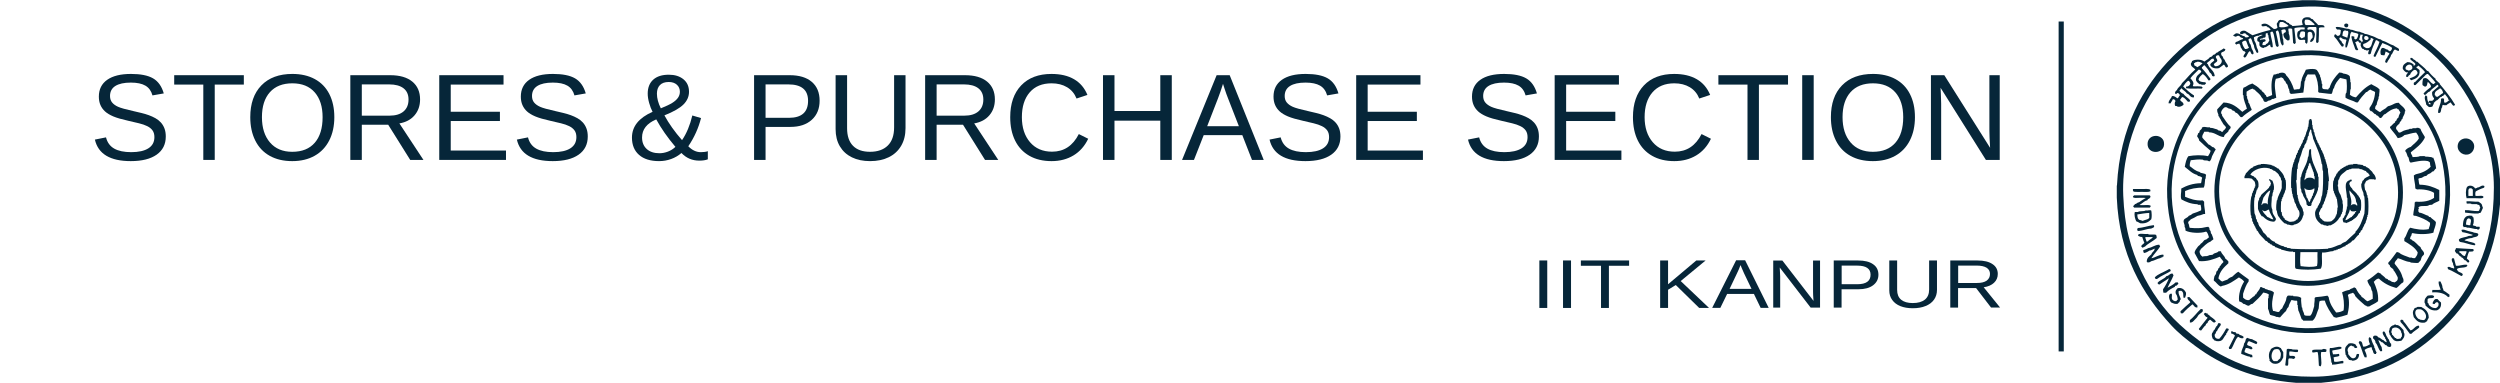 <?xml version="1.0" encoding="utf-8"?>
<!-- Generator: Adobe Illustrator 15.0.0, SVG Export Plug-In . SVG Version: 6.00 Build 0)  -->
<!DOCTYPE svg PUBLIC "-//W3C//DTD SVG 1.1//EN" "http://www.w3.org/Graphics/SVG/1.1/DTD/svg11.dtd">
<svg version="1.1" id="Layer_1" xmlns="http://www.w3.org/2000/svg" xmlns:xlink="http://www.w3.org/1999/xlink" x="0px" y="0px"
	 width="470px" height="72px" viewBox="0 0 470 72" enable-background="new 0 0 470 72" xml:space="preserve">
<g>
	<g>
		<defs>
			<rect id="SVGID_1_" x="165" width="305" height="72"/>
		</defs>
		<clipPath id="SVGID_2_">
			<use xlink:href="#SVGID_1_"  overflow="visible"/>
		</clipPath>
		<g clip-path="url(#SVGID_2_)">
			<path fill="#062639" d="M432.866,0.036h2.271c10.808,0.469,18.15,4.803,24.021,10.252c2.932,2.712,5.288,6.103,7.198,9.928
				c1.935,3.826,3.252,8.296,3.643,13.448v4.744c-0.895,10.154-4.946,17.516-10.52,23.059c-5.553,5.553-12.918,9.619-23.082,10.496
				h-4.77c-7.754-0.611-13.924-3.227-18.837-6.863c-1.651-1.213-3.282-2.51-4.606-3.956c-5.414-5.896-9.772-13.202-10.229-23.997
				v-2.257c0.028-0.008,0.041-0.034,0.037-0.075c0.563-10.849,4.846-18.536,10.553-24.244
				C414.313,4.823,422.009,0.656,432.866,0.036 M425.521,2.268c-7.024,1.764-12.219,5.289-16.545,9.598
				c-2.91,2.923-5.24,6.313-6.992,10.395c-1.651,3.845-3.059,8.988-2.813,14.536c0.129,2.822,0.43,5.309,1.02,7.656
				c0.568,2.291,1.354,4.379,2.297,6.404c1.814,3.862,4.326,7.434,7.281,10.145c6.082,5.578,13.481,9.818,24.996,9.818
				c5.375,0,10.187-1.484,14.09-3.31c4.025-1.877,7.287-4.396,10.152-7.27c2.881-2.886,5.219-6.402,7.004-10.394
				c1.813-4.102,2.838-8.762,2.838-14.563c0-5.375-1.529-10.388-3.318-14.063c-3.781-7.806-9.612-13.588-17.682-17.121
				c-3.824-1.671-9.051-3.11-14.596-2.844C430.456,1.396,427.888,1.667,425.521,2.268"/>
		</g>
		<g clip-path="url(#SVGID_2_)">
			<path fill="#062639" d="M435.817,4.71c0.509,0.037,1.215-0.142,1.188,0.433c-0.369,0.028-0.891-0.087-1.045,0.145
				c0.027,0.933-0.027,1.766-0.072,2.625c-0.135,0.012-0.127,0.183-0.289,0.183c-0.063-0.067-0.109-0.126-0.176-0.183
				c0-0.775,0.098-1.688,0.072-2.693c-0.016-0.076-0.084-0.076-0.102-0.143c-0.666,0.044-1.914-0.218-1.539,0.541
				c0.778-0.271,1.282,0.199,1.354,0.862c-0.099,0.654-0.192,1.314-0.824,1.437c0.015-0.059-0.024-0.071-0.075-0.071
				c0.008-0.413,0.297-0.533,0.463-0.787c0.063-0.376-0.09-0.546-0.099-0.829c-0.139-0.291-0.657-0.333-0.819-0.036
				c-0.074,0.664,0.121,1.577-0.15,2.014c-0.203,0.033-0.168-0.171-0.33-0.179V7.521c-0.391-0.146-0.658,0.112-1.121-0.075
				c-0.391-0.233-0.48-0.945-0.273-1.473c0.148-0.167,0.429-0.22,0.537-0.433h0.729c0.063-0.067,0.022-0.242,0.032-0.362
				c-0.582-0.087-1.305-0.037-1.811,0.075c-0.086-0.008-0.027,0.139-0.135,0.108c0.086,0.921,0.236,1.779,0.275,2.736
				c-0.104,0.016-0.142,0.116-0.217,0.179c-0.16,0-0.134-0.171-0.281-0.179c-0.033-0.897-0.127-1.712-0.176-2.593
				c-0.072-0.222-0.433-0.123-0.688-0.143c-0.127,0.317,0.103,0.58,0.045,0.97c0.144,0.266,0.262,0.866,0.094,1.224
				c-0.125-0.024-0.207,0.014-0.215,0.106c-0.479-0.254-0.89-0.58-0.901-1.291c0.145-0.122,0.237-0.293,0.459-0.325
				c0.037-0.238-0.029-0.386-0.104-0.508c-0.382-0.041-0.636,0.031-0.769,0.254c0.195,0.087,0.023,0.537,0.23,0.608
				c0.063,0.361,0,0.841,0.18,1.079c-0.068,0.441,0.266,0.957-0.18,1.081c-0.609-0.607-0.334-2.122-0.828-2.844
				c-0.18,0.052-0.318,0.108-0.398,0.25c0.188,0.89,0.429,1.736,0.545,2.693c-0.086,0.039-0.172,0.076-0.18,0.179
				c-0.146,0-0.098-0.163-0.285-0.104c-0.344-0.815-0.258-2.053-0.688-2.772c-0.244-0.049-0.31,0.067-0.433,0.146
				c0.091,0.98,0.451,1.685,0.466,2.729c-0.066-0.008-0.074,0.034-0.082,0.079c-0.302,0-0.431-0.191-0.392-0.541
				c-0.432,0.115-0.602,0.512-1.121,0.541c-0.09-0.012-0.049,0.104-0.108,0.108c-0.438-0.021-0.664-0.22-0.815-0.507V7.977
				c-0.082-0.132-0.244-0.171-0.367-0.254c-0.211-0.915,0.567-0.878,1-1.148c-0.263-0.095-0.617,0.008-0.748,0.146
				c-0.431-0.021-0.644,0.155-0.91,0.282c-0.049,0.297,0.109,0.366,0.08,0.65c0.246,0.338,0.367,0.778,0.457,1.26
				c0.131,0.287,0.285,0.529,0.291,0.933c-0.062-0.012-0.072,0.024-0.078,0.076c-0.316,0.087-0.332-0.238-0.457-0.468
				c-0.121-0.204-0.277-0.521-0.285-0.895c-0.26-0.404-0.332-0.961-0.568-1.365c-0.248,0.012-0.377,0.117-0.479,0.25
				c0.106,0.238,0.122,0.484,0.228,0.722c0.033,0.081,0.139,0.14,0.18,0.215c0.09,0.222,0.09,0.476,0.181,0.688
				c0.131,0.337,0.432,0.62,0.364,1.069c-0.071-0.008-0.08,0.035-0.088,0.079c-0.416,0.027-0.375-0.408-0.563-0.616
				c-0.527,0.234-0.488,1.033-1.016,1.26c0-0.138-0.164-0.113-0.226-0.211c0.045-0.354,0.298-0.5,0.4-0.794
				c0.024-0.121-0.138-0.047-0.101-0.179c-0.524-0.02-0.565-0.545-0.826-0.829c0.041-0.311-0.174-0.395-0.213-0.641
				c-0.227,0.028-0.438,0.028-0.539,0.179c-0.139-0.045-0.229-0.139-0.293-0.25c0.086-0.016,0.125-0.087,0.103-0.219
				c0.545-0.122,0.854-0.463,1.408-0.575c0.071-0.242-0.263-0.195-0.466-0.325c-0.129-0.087-0.174-0.262-0.33-0.283
				c-0.223-0.043-0.387,0.059-0.567,0.175c-0.181-0.067-0.373-0.099-0.508-0.211c0.088-0.213,0.373-0.242,0.508-0.433
				c0.785-0.059,0.955,0.474,1.631,0.545c0.031,0.095,0.107,0.136,0.181,0.207c0.313,0.039,0.545-0.024,0.67-0.175
				c-0.16-0.258-0.563-0.279-0.67-0.577c-0.326-0.047-0.48,0.074-0.644,0.183c-0.89-0.109-0.106-0.87,0.604-0.647
				c0.436,0.301,0.938,0.538,1.362,0.83c1.121-0.357,2.201-0.758,3.423-1.008c-0.117-0.12-0.203-0.366-0.392-0.47
				c-0.045-0.016-0.113,0.024-0.14,0c-0.108-0.075-0.146-0.229-0.366-0.254c-0.279-0.028-0.867,0.279-0.838-0.288
				c0.979-0.57,1.645,0.408,2.319,0.829c0.336,0.043,0.521-0.083,0.681-0.215c-0.007-0.301-0.16-0.535-0.111-0.83
				c0.019-0.055,0.152-0.142,0.188-0.25c0.089-0.267,0.225-0.358,0.496-0.433c0.139,0.126,0.313,0.028,0.477,0.075
				c0.068,0.012,0.35,0.104,0.498,0.179c0.029,0.008,0.074,0.15,0.146,0.179c0.139,0.051,0.131,0.071,0.254,0.138
				c0.057,0.038,0.151,0.017,0.186,0.038c0.059,0.05,0.078,0.174,0.145,0.222c0.166,0.111,0.449,0.127,0.539,0.357
				c0.65-0.067,1.354-0.079,1.943-0.217c-0.063-0.312-0.195-0.604-0.098-0.895c0.139-0.545,0.906-0.648,1.496-0.469
				c0.084,0.179,0.26,0.262,0.473,0.287C435.065,4.023,435.513,4.302,435.817,4.71 M434.839,4.278
				c-0.357-0.341-0.691-0.699-1.477-0.571c-0.184,0.305-0.103,0.807,0.104,1.009h1.656C435.188,4.514,434.983,4.407,434.839,4.278
				 M429.19,4.136h-0.467c-0.263,0.112-0.226,0.541-0.218,0.937c0.552,0.167,1.32,0.004,1.771-0.183
				C430.001,4.536,429.565,4.373,429.19,4.136 M432.503,6.005c-0.031,0.332-0.258,0.474-0.182,0.895
				c0.13,0.079,0.256,0.142,0.279,0.29c0.342,0.067,0.352-0.207,0.649-0.182c0.101-0.242,0.123-0.557,0.101-0.937
				C433.237,5.859,432.731,5.844,432.503,6.005 M425.521,7.086c-0.071,0.175-0.332,0.142-0.545,0.179
				c0.029,0.087-0.016,0.13-0.102,0.104c0.029,0.087,0.086,0.15,0.18,0.183c0.004-0.044-0.008-0.104,0.027-0.112
				c0.365,0.017,0.91-0.278,0.842,0.287c-0.176,0.047-0.256,0.198-0.469,0.181c-0.016,0.216-0.178,0.283-0.104,0.573h0.549
				c0.033-0.083,0.093-0.132,0.129-0.211c0.371-0.071,0.453-0.412,0.613-0.683c-0.08-0.305-0.199-0.575-0.179-0.97
				c-0.211,0.037-0.078-0.246-0.104-0.362h-0.366C425.856,6.575,426.153,7.169,425.521,7.086 M421.513,7.913
				c0.035,0.581,0.309,0.922,0.545,1.298c0.383,0.037,0.564-0.113,0.756-0.25c-0.276-0.338-0.332-0.904-0.572-1.299
				C421.853,7.606,421.716,7.783,421.513,7.913"/>
		</g>
		<g clip-path="url(#SVGID_2_)">
			<path fill="#062639" d="M441.474,4.64c0.104,0.762-0.875,0.587-0.756,0.037C440.784,4.38,441.325,4.319,441.474,4.64"/>
		</g>
		<g clip-path="url(#SVGID_2_)">
			<path fill="#062639" d="M439.147,5.073c0.977-0.063,1.545,0.321,2.438,0.358c0.162,0.107,0.363,0.182,0.646,0.182
				c0.418,0.163,0.851,0.321,1.41,0.354c0.236,0.203,0.707,0.175,0.937,0.4c0.594,0.045,0.955,0.307,1.478,0.433
				c0.573,0.183,0.954,0.544,1.598,0.64c-0.008,0.167,0.229,0.087,0.252,0.218c0.805,0.191,1.311,0.679,2.1,0.898
				c0.281,0.254,0.715,0.378,1,0.647V9.56c-0.385,0.044-0.473-0.197-0.76-0.25c-0.393,0.188-0.363,0.787-0.725,1.006
				c-0.111,0.619-0.566,0.919-0.767,1.472c-0.207,0.033-0.28-0.041-0.36-0.142c0.084-0.284,0.121-0.606,0.36-0.728
				c0.095-0.341,0.306-0.555,0.468-0.821c-0.154-0.23-0.503-0.262-0.716-0.433c-0.065,0.262-0.146,0.482-0.217,0.724
				c-0.279,0.034-0.44-0.04-0.654-0.071c-0.211-0.402-0.12-1.085,0.188-1.294c0.529-0.088,0.604,0.296,1.041,0.288
				c0.049,0.208,0.342,0.183,0.436,0.354c0.205-0.158,0.412-0.321,0.398-0.683c-0.492-0.396-1.148-0.645-1.807-0.899
				c-0.482,0.811-0.845,1.74-1.304,2.588c-0.209,0.021-0.371-0.016-0.344-0.22c0.334-0.878,0.844-1.612,1.104-2.589
				c-0.27-0.063-0.34-0.33-0.68-0.322c-0.375,0.806-0.75,1.604-0.971,2.554c-0.09,0.071-0.199,0.141-0.396,0.107
				c0.009-0.063-0.036-0.067-0.084-0.079c-0.018-0.313,0.101-0.492,0.179-0.715c-0.121,0.052-0.402,0.1-0.576,0.075
				c-0.092-0.018,0-0.059-0.105-0.109c-0.086-0.037-0.203,0.022-0.248,0c-0.061-0.028-0.07-0.148-0.111-0.179
				c-0.047-0.028-0.137,0.026-0.178,0c-0.146-0.065-0.332-0.458-0.357-0.573c-0.045-0.179,0.031-0.373,0-0.575
				c-0.086-0.088-0.067,0.055-0.18,0.038c-0.086-0.167-0.315-0.167-0.293-0.432c-0.139,0.14-0.397,0.175-0.576,0.286
				c0.244,0.413,0.297,0.99,0.576,1.371c-0.049,0.104-0.186,0.12-0.279,0.179c-0.004-0.163-0.25-0.1-0.28-0.213
				c-0.228-0.815-0.613-1.447-0.729-2.38c0.143-0.209,0.364-0.042,0.553,0v0.399c0.463,0.396,0.699-0.399,0.756-0.86
				c-0.264-0.304-0.926-0.213-1.229-0.471c-0.265,0.199-0.351,0.587-0.355,1.041c-0.232,0.607-0.344,1.323-0.582,1.91h-0.266
				c-0.047-0.564,0.09-0.94,0.194-1.365c-0.108-0.224-0.271-0.1-0.512-0.183c-0.104-0.037-0.104-0.041-0.252-0.104
				c-0.271-0.111-0.132-0.321-0.505-0.178c-0.188,0.246,0.113,0.541,0.316,0.645c0.064,0.325,0.287,0.472,0.463,0.687
				c0.058,0.197-0.176,0.122-0.104,0.325h-0.281c-0.504-0.574-0.827-1.324-1.407-1.835c-0.025-0.246,0-0.449,0.227-0.461
				c0.105,0.077,0.244,0.144,0.275,0.287c0.69,0.104,0.668-0.512,0.727-1.041c-0.133-0.159-0.432-0.154-0.727-0.146
				C439.284,5.364,439.069,5.364,439.147,5.073 M440.87,5.718c-0.479,0.038-0.42,0.524-0.504,1.008
				c0.334,0.099,0.582,0.278,0.936,0.362c0.033-0.413,0.348-0.933,0.082-1.295C441.132,5.864,440.991,5.705,440.87,5.718
				 M443.522,7.337c0.016,0.294,0.342,0.278,0.463,0.464c-0.078,0.047-0.154,0.084-0.17,0.184c0.1,0,0.285-0.195,0.459-0.262
				c-0.24-0.232-0.267-0.954,0-1.185c-0.226,0.024-0.373-0.004-0.459-0.104C443.677,6.697,443.685,7.096,443.522,7.337
				 M445.298,7.195c0.027-0.429-0.955-0.732-0.824,0.071C444.636,7.662,445.269,7.572,445.298,7.195 M445.688,7.409
				c-0.381,0.382-0.793,0.711-1.405,0.866v0.39c0.17,0.134,0.327,0.271,0.54,0.368c1.22,0.207,0.982-1.063,1.423-1.659
				c-0.14-0.145-0.396-0.175-0.558-0.283V7.409z"/>
		</g>
		<g clip-path="url(#SVGID_2_)">
			<path fill="#062639" d="M418.065,9.098c0.123,0,0.09,0.175,0.285,0.11c0.057,0.553-0.566,0.457-0.771,0.756
				c-0.022,0.342,0.084,0.537,0.287,0.646c0.077,0.244,0.146,0.496,0.354,0.61c0.117,0.484,0.5,0.724,0.646,1.187
				c0.026,0.179-0.146,0.179-0.212,0.284c-0.396,0.004-0.299-0.471-0.604-0.537c-0.27,0.236-0.582,0.432-0.871,0.651
				c-0.719,0.179-1.467-0.061-1.658-0.614c0.099-0.437,0.541-0.533,0.761-0.826c-0.031-0.122-0.113-0.187-0.134-0.325
				c-0.455-0.089-0.59,0.342-0.866,0.505c-0.185,0.109-0.279,0.17-0.396,0.357c0.052,0.057,0.087,0.126,0.179,0.151
				c0.262,0.914,1.203,1.146,1.303,2.228c-0.066-0.012-0.082,0.021-0.082,0.069c-0.18,0.025-0.271-0.016-0.391-0.069
				c-0.078-0.305-0.236-0.516-0.463-0.646c-0.197-0.513-0.636-0.956-0.979-1.374c-0.252,0.04-0.272,0.296-0.494,0.365v0.211
				c0.576,0.606,1.09,1.277,1.586,1.947v0.215c-0.09,0.057-0.153,0.151-0.367,0.105c-0.274-0.455-0.584-0.902-1.043-1.186
				c-0.342,0.26-0.646,0.548-0.817,0.976c0.104,0.504,0.69,0.544,1.307,0.572c-0.029,0.111,0.086,0.078,0.102,0.143
				c0.008,0.195-0.195,0.171-0.219,0.325h-0.582c-0.086-0.085-0.232-0.134-0.436-0.105c-0.26-0.208-0.521-0.415-0.656-0.756
				c-0.035-0.903,0.646-1.089,1.014-1.578c-0.08-0.219-0.188-0.406-0.502-0.398c-0.512,0.537-1.115,1.004-1.555,1.618
				c0.275,0.317,0.797,0.797,0.471,1.366c-0.031,0.098,0.082,0.078,0.082,0.147c0.563,0,1.156-0.033,1.627,0.064
				c-0.033,0.122,0.09,0.077,0.111,0.146c0.039,0.163-0.129,0.094-0.111,0.22c-0.969-0.049-2.139,0.085-2.996-0.074v-0.292
				c0.496-0.008,0.736-0.252,0.816-0.642c-0.084-0.203-0.172-0.431-0.432-0.472c-0.392,0.285-0.666,0.675-0.931,1.082
				c0.638,0.598,1.275,1.211,2.043,1.687v0.358c-0.782,0.102-0.774-0.614-1.327-0.719c-0.248-0.431-0.754-0.618-1.045-1.008
				c-0.082,0.195-0.26,0.285-0.363,0.463c0.182,0.285,0.416,0.496,0.762,0.611c0.305,0.487,0.865,0.715,1.217,1.158v0.248
				c-0.104,0.053-0.208,0.098-0.391,0.073c-0.312-0.316-0.551-0.715-1.01-0.895c-0.256,0.074-0.265,0.379-0.461,0.509
				c0.118,0.423,0.686,0.407,0.647,0.971c-0.306,0.196-0.558,0.423-1.115,0.35c-0.051-0.171-0.315-0.105-0.471-0.171
				c-0.103-0.301-0.086-0.708,0.094-0.897c-0.162-0.232-0.262-0.46-0.567-0.289c-0.054,0.301-0.285,0.427-0.357,0.716h-0.395
				c0-0.664,0.5-0.842,0.629-1.366c0.563-0.057,0.729,0.276,1.065,0.438c0.216-0.146,0.269-0.455,0.456-0.614
				c-0.109-0.17-0.218-0.362-0.456-0.402c-0.11,0.025-0.135,0.13-0.235,0.179c-0.146,0.032-0.131-0.073-0.248-0.073
				c-0.013-0.346,0.153-0.521,0.354-0.642c0.189-0.565,0.756-0.749,0.943-1.297c0.887-0.83,1.584-1.817,2.52-2.59
				c-0.26-0.341-0.908-0.528-0.832-1.122c0.029-0.13,0.223-0.203,0.199-0.435c0.537-0.41,1.846-0.37,2.332,0.078
				c0.352-0.285,0.799-0.451,1.047-0.829c0.318-0.033,0.475-0.228,0.613-0.432c0.275-0.036,0.463-0.183,0.576-0.398h0.139
				C417.153,9.593,417.665,9.407,418.065,9.098 M416.585,10.646c-0.064,0.292,0.283,0.435,0.262,0.752
				c-0.059,0.398-0.57,0.333-0.654,0.793c0.021,0.138,0.205,0.109,0.229,0.248c0.606,0.093,1.181-0.39,1.263-0.83
				c0.086-0.561-0.438-0.683-0.437-1.114c-0.095,0.008-0.117-0.024-0.108-0.104C416.876,10.348,416.616,10.458,416.585,10.646
				 M412.942,11.691c-0.283-0.082-0.203,0.228-0.463,0.175c-0.049,0.232,0.086,0.292,0.086,0.472
				c0.246,0.032,0.34,0.199,0.539,0.288c0.367-0.203,0.698-0.435,0.973-0.724C413.804,11.755,413.243,11.438,412.942,11.691"/>
		</g>
		<g clip-path="url(#SVGID_2_)">
			<path fill="#062639" d="M433.01,9.498c4.282-0.206,8.175,0.746,11.272,2.054c6.281,2.643,10.678,7.009,13.646,12.92
				c1.478,2.935,2.505,6.503,2.666,10.606c0.185,4.34-0.717,8.084-2.008,11.225c-1.303,3.129-3.153,5.793-5.262,8.021
				c-4.162,4.391-10.188,7.924-18.302,8.272c-4.272,0.17-8.106-0.701-11.225-2.012c-3.158-1.324-5.818-3.096-8.047-5.258
				c-4.494-4.406-7.918-9.912-8.316-18.23c-0.203-4.332,0.742-8.145,2.012-11.223c2.599-6.195,6.939-10.732,12.867-13.704
				c1.433-0.724,3.062-1.333,4.855-1.799C429.01,9.875,430.899,9.598,433.01,9.498 M422.739,12.984
				c-5.688,2.854-9.988,7.184-12.506,13.196c-1.187,2.864-2.137,6.73-1.941,10.902c0.188,3.898,1.188,7.334,2.627,10.221
				c2.861,5.678,7.195,9.978,13.268,12.439c3.025,1.23,6.66,2.139,10.84,1.941c3.918-0.179,7.351-1.125,10.236-2.584
				c5.715-2.871,9.951-7.173,12.514-13.205c1.267-3.009,2.115-6.652,1.942-10.83c-0.354-8.042-3.749-13.469-8.043-17.66
				c-2.145-2.089-4.724-3.772-7.788-5.069c-2.977-1.256-6.83-2.137-10.904-1.942C428.929,10.584,425.603,11.544,422.739,12.984"/>
		</g>
		<g clip-path="url(#SVGID_2_)">
			<path fill="#062639" d="M453.253,10.862c0.27,0.025,0.424,0.179,0.541,0.358c0.273,0,0.32,0.228,0.469,0.358h0.17
				c0.605,0.618,1.357,1.073,1.879,1.764h0.17c0.406,0.557,0.896,1.041,1.414,1.472v0.143c0.267,0.211,0.453,0.508,0.763,0.691
				v0.142c1.03,1.228,2.045,2.459,2.891,3.886c-0.343,0.609-0.625-0.285-0.877-0.431c-0.205,0.211-0.545,0.284-0.728,0.529
				c-0.227-0.008-0.52,0.053-0.641-0.065c-0.154,0.057-0.188,0.244-0.188,0.463c-0.326,0.26-0.025,1.146-0.684,1.077
				c0.016-0.057-0.025-0.069-0.074-0.069c-0.008-1.056,0.578-1.516,0.553-2.593c0.111-0.138,0.447-0.138,0.57,0
				c0.022,0.26-0.058,0.618,0.113,0.724c0.463,0.021,0.567-0.341,0.895-0.472c-0.008-0.081-0.09-0.073-0.18-0.069
				c-0.068-0.479-0.418-0.67-0.607-1.012c-0.245-0.074-0.27,0.195-0.408,0.284c-0.031,0.024-0.105-0.008-0.154,0
				c-0.072,0.037-0.08,0.146-0.129,0.183c-0.025,0.025-0.09-0.02-0.139,0c-0.26,0.134-0.432,0.459-0.725,0.647
				c-0.024,0.016-0.09-0.017-0.099,0c-0.207,0.154-0.325,0.366-0.504,0.468c0.068,0.207-0.078,0.28-0.108,0.362
				c-0.054,0.089-0.086,0.304-0.183,0.349c-0.106,0.065-0.399,0.089-0.502,0.089c-0.308-0.049-0.401-0.341-0.604-0.431
				c-0.045-0.578-0.522-1.244-0.154-1.769c0.203-0.02,0.195,0.17,0.324,0.215c-0.027,0.456,0.074,0.797,0.213,1.082
				c0.098-0.049,0.084-0.203,0.154-0.288h0.604c0.084-0.163,0.354-0.18,0.315-0.468c-0.256-0.269-0.428-0.61-0.36-1.188
				c0.385-0.37,0.787-0.699,1.178-1.041c0.033-0.204-0.12-0.219-0.202-0.325c-0.441,0.456-1.063,0.776-1.449,1.297
				c-0.439,0.077-0.522,0.536-0.939,0.646c-0.023-0.154-0.211-0.131-0.188-0.321c0.414-0.455,0.887-0.833,1.375-1.191
				c0.008-0.528-0.334-0.695-0.59-0.976c-0.139,0.325-0.07,0.878-0.507,0.903c-0.223-0.024-0.319-0.196-0.489-0.289
				c-0.045-0.467,0.016-0.841,0.102-1.186c0.955-0.57,1.214,0.853,2.004,1.003c0.109-0.098,0.203-0.22,0.334-0.289
				c-0.436-0.581-0.939-1.081-1.42-1.613c-0.305-0.049-0.52,0.277-0.75,0.504c-0.523,0.521-1.107,1.085-1.588,1.581h-0.283
				c-0.064-0.223-0.083-0.296,0-0.5c0.039-0.029,0.09-0.044,0.176-0.037c0.605-0.663,1.271-1.28,1.904-1.902
				c-0.357-0.464-0.805-0.85-1.256-1.229c-0.104,0.045-0.084,0.22-0.275,0.183c-0.072,0.049-0.021,0.228-0.143,0.216
				c0.248,0.118,0.459,0.264,0.635,0.459c0.139,1.301-0.706,1.626-1.583,1.911c-0.085-0.13-0.248-0.195-0.289-0.357
				c0.623-0.211,1.263-0.427,1.511-1.009c-0.086-0.382-0.272-0.65-0.65-0.577c-0.151,0.032-0.508,0.403-0.672,0.614
				c-0.028,0.027,0.018,0.109,0,0.142c-0.146,0.22-0.52,0.309-0.463,0.541h-0.373c-0.043-0.435,0.187-0.59,0.373-0.793
				c-0.033-0.081-0.211-0.008-0.289-0.037c-0.332-0.134-0.545-0.394-0.715-0.679c-0.086-0.796,0.435-0.992,0.855-1.26
				c0.57-0.017,0.893,0.207,1.189,0.464v0.256c0.162-0.077,0.273-0.195,0.357-0.358c-0.255-0.398-0.732-0.573-1.016-0.939
				C453.122,10.979,453.204,10.927,453.253,10.862 M453.511,12.877c0.086-0.284-0.097-0.655-0.375-0.72
				c-0.527-0.13-1.136,0.492-0.816,0.935c0.134,0.045,0.343,0.012,0.367,0.175C453.041,13.281,453.44,13.101,453.511,12.877
				 M458.733,16.584c-0.367,0.407-1.086,0.452-1,1.297c0.088,0.041,0.188,0.082,0.17,0.248c0.179-0.061,0.146,0.098,0.26,0.11
				c0.439-0.187,0.719-0.558,1.146-0.752C459.237,17.049,459.038,16.764,458.733,16.584 M456.603,19.529
				c0.092,0.065,0.201,0.098,0.363,0.073v-0.146c-0.162-0.024-0.218-0.174-0.363-0.211V19.529z"/>
		</g>
		<g clip-path="url(#SVGID_2_)">
			<path fill="#062639" d="M437.69,16.83c0.037-0.154,0.139-0.252,0.262-0.321c0.365-1.208,1.064-2.073,1.828-2.874
				c0.27,0.024,0.578,0.024,0.721,0.179c0.523,0.089,1.061,0.179,1.273,0.577c0,0.35,0.117,0.573,0.084,0.968
				c-0.032,0.122,0.086,0.073,0.093,0.15v1.187c-0.177,0.248-0.084,0.776-0.177,1.109c0.291,0.249,0.666,0.439,1.145,0.504
				c0.836-0.947,1.676-1.895,2.883-2.484c0.521,0.325,1.143,0.524,1.541,0.971c0.059,0.504-0.098,0.781-0.064,1.261
				c-0.104,0.089-0.139,0.252-0.112,0.472c-0.146,0.357-0.308,0.723-0.356,1.186c-0.211,0.139-0.289,0.415-0.289,0.756
				c0.313,0.204,0.561,0.472,0.938,0.61c0.291-0.292,0.681-0.479,1.049-0.72c0.093-0.069,0.312-0.333,0.437-0.386
				c0.084-0.056,0.211-0.033,0.305-0.082c0.141-0.057,0.286-0.109,0.432-0.17c0.383-0.163,0.689-0.435,1.301-0.398
				c0.351,0.569,1.05,0.772,1.229,1.508c0.045,0.118-0.112,0.049-0.103,0.15c0.021,0.635-0.409,0.837-0.45,1.397
				c-0.104,0-0.095,0.105-0.195,0.105c0.031,0.293-0.146,0.281-0.282,0.468c-0.041,0.061-0.019,0.19-0.074,0.248
				c-0.236,0.296-0.691,0.504-0.65,0.943c0.036,0.235,0.273,0.362,0.365,0.569c0.207,0.504,0.744-0.008,1.082-0.146
				c0.316-0.13,0.66-0.163,0.951-0.252c0.078-0.024,0.104-0.064,0.17-0.098h0.396c0.115,0.016,0.088-0.105,0.183-0.113h0.604
				c0.084,0.024,0.062-0.065,0.121-0.078c0.323-0.036,0.522,0.069,0.717,0.191c0.187,0.577,0.541,1.011,0.815,1.503v0.185
				c-0.586,1.198-1.646,1.927-2.627,2.731c0.017,0.394,0.302,0.513,0.326,0.898c0.486-0.037,1.049,0,1.406-0.184
				c0.334,0.053,0.869-0.109,1.041,0.109c0.43-0.048,0.697,0.077,1.094,0.077c0.084,0.062,0.144,0.151,0.351,0.103
				c0.264,0.594,0.442,1.252,0.543,2.017c-0.246,0.134-0.328,0.431-0.543,0.578c-0.048,0.017-0.104-0.025-0.14,0
				c-0.164,0.108-0.342,0.366-0.604,0.431c-0.101,0.02-0.082,0.057-0.229,0.105c-0.146,0.062-0.194,0.22-0.311,0.285
				c-0.109,0.064-0.273,0.033-0.408,0.09c-0.145,0.053-0.289,0.219-0.459,0.275c-0.234,0.086-0.537,0.025-0.65,0.219
				c0.104,0.326,0.064,0.814,0.216,1.082c1.557,0.013,2.678,0.472,3.719,1v2.025c-0.449,0.262-1.017,0.393-1.365,0.748
				c-0.305-0.008-0.579,0.033-0.729,0.178c-0.559,0.164-1.537-0.098-1.822,0.326c-0.057,0.154,0.141,0.078,0.105,0.215
				c-0.226,0.02-0.08,0.393-0.105,0.582c0.025,0.074,0.141,0.074,0.141,0.177c0.707,0.075,1.104,0.45,1.723,0.61
				c-0.008,0.131,0.154,0.094,0.154,0.217h0.211c0.304,0.365,0.758,0.57,1.049,0.939c0,0.832-0.373,1.275-0.471,2.008
				c-1.055,0.33-2.793,0.351-3.92,0.074c-0.146,0.049-0.211,0.178-0.178,0.396c-0.164,0.146-0.225,0.394-0.293,0.609
				c0.043,0.123,0.113,0.205,0.293,0.18c-0.041,0.134,0.125,0.056,0.104,0.175c0.676,0.28,1.002,0.913,1.586,1.297
				c0.093,0.534,0.74,0.771,0.646,1.307c-0.024,0.162-0.295,0.314-0.399,0.502c-0.129,0.232-0.153,0.525-0.257,0.687
				c-0.102,0.184-0.331,0.278-0.409,0.459c-0.521,0.036-0.951-0.034-1.406-0.064c-0.105,0.03-0.057-0.121-0.137-0.113
				c-0.938-0.076-1.502-0.512-2.313-0.717c-0.177,0.377-0.588,0.514-0.604,1.041c0.598,0.743,1.211,1.465,1.478,2.52
				c0.161,0.257,0.301,0.687,0.102,1.007c-0.526,0.233-0.77,0.782-1.27,1.041c-1.32-0.353-2.41-0.939-3.271-1.771
				c-0.517,0.021-0.688,0.375-0.96,0.61c0.431,1.043,0.91,2.054,0.81,3.636c-0.467,0.422-1.141,0.646-1.678,0.998h-0.375
				c-0.14-0.033-0.123-0.229-0.357-0.175c-0.648-0.571-1.311-1.116-1.871-1.762c-0.076-0.295-0.244-0.479-0.434-0.651
				c-0.301,0.184-0.808,0.151-0.963,0.459c0.362,1.09,0.202,2.637-0.086,3.674c-0.668,0.239-1.412,0.418-2.158,0.578
				c-0.101-0.063-0.172-0.156-0.368-0.099c-0.681-0.942-1.349-1.895-1.729-3.133c-0.387-0.016-0.721,0-0.977,0.107
				c-0.135,0.361-0.098,0.926-0.17,1.361c-0.359,0.803-0.502,1.811-1.152,2.301h-1.763c-0.028-0.15-0.175-0.207-0.288-0.279
				c-0.229-0.537-0.378-1.174-0.645-1.689c0.01-0.321-0.117-0.494-0.072-0.856c0.029-0.119-0.09-0.078-0.105-0.152v-0.649
				c-0.041-0.043-0.09-0.064-0.104-0.139c-0.441,0.086-0.644-0.103-1.006-0.103c-0.191,0.437-0.453,0.784-0.541,1.305
				c-0.229,0.189-0.367,0.439-0.474,0.759c-0.418,0.344-0.735,0.795-1.108,1.186c-0.293,0.039-0.396-0.125-0.688-0.08
				c-0.315-0.213-0.824-0.236-1.188-0.398c-0.175-0.338-0.213-0.82-0.396-1.146v-1.861c-0.029-0.116,0.086-0.082,0.105-0.146
				c0.011-0.221-0.064-0.512,0.095-0.578c-0.19-0.316-0.666-0.365-1.077-0.461c-0.578,0.805-1.303,1.461-2.025,2.125
				c-0.316,0.016-0.455,0.217-0.676,0.357c-0.512,0.02-0.615-0.343-1.084-0.357c-0.154-0.258-0.459-0.357-0.762-0.469
				c-0.178-1.279,0.326-2.775,0.939-3.709c-0.246-0.345-0.605-0.566-0.978-0.787c-0.955,0.631-1.843,1.352-3.199,1.608
				c-0.135-0.03-0.063,0.138-0.187,0.113c-0.604-0.22-0.83-0.797-1.336-1.121c-0.026-0.317,0.066-0.455,0.101-0.756
				c0.049-0.193,0.233-0.334,0.301-0.496c0.05-0.119,0.023-0.285,0.076-0.406c0.051-0.121,0.222-0.204,0.281-0.315
				c0.057-0.105,0.032-0.229,0.079-0.293c0.048-0.072,0.168-0.104,0.214-0.174c0.057-0.088,0.03-0.201,0.079-0.287
				c0.025-0.045,0.154-0.076,0.181-0.146c0.086-0.237,0.304-0.403,0.474-0.578v-0.143c-0.191-0.345-0.496-0.537-0.65-0.898
				c-1.131,0.468-2.414,0.964-3.92,0.824c-0.268-0.513-0.562-1.017-0.824-1.513c0.008-0.502,0.361-0.825,0.605-1.188
				c0.112-0.174,0.342-0.268,0.436-0.396c0.102-0.139-0.004-0.122,0.18-0.215c0.256-0.129,0.459-0.518,0.648-0.653
				c0.094-0.062,0.256-0.054,0.334-0.104c0.18-0.107,0.331-0.32,0.5-0.394c-0.148-0.394-0.219-0.871-0.544-1.082
				c-1.073,0.375-2.979,0.274-3.87-0.179c0-0.295-0.027-0.547-0.171-0.69c0.065-0.528-0.257-0.785-0.181-1.185
				c0.09-0.495,0.725-0.469,0.953-0.899c0.282-0.09,0.553-0.242,0.747-0.433c0.568-0.178,1.097-0.37,1.582-0.606
				c0.06-0.435-0.034-0.731-0.096-1.049h-0.463c-0.104,0.033-0.05-0.117-0.144-0.104c-1.266-0.041-2.145-0.455-2.992-0.898
				c-0.264-0.574,0.013-1.361-0.037-2.049c1.019-0.553,2.158-0.98,3.718-1.008c0.112-0.289,0.08-0.74,0.219-1.012
				c-0.178-0.225-0.485-0.301-0.828-0.357c0.039-0.138-0.133-0.057-0.104-0.179c-1.024-0.261-1.579-0.976-2.343-1.513
				c0.139-0.76,0.281-1.512,0.682-2.016c1.127-0.204,2.563-0.261,3.686,0c0.207-0.293,0.385-0.618,0.496-1.005
				c-0.748-0.629-1.479-1.264-2.164-1.938c-0.022-0.36-0.242-0.512-0.365-0.756v-0.179c0.144-0.086,0.09-0.281,0.185-0.432
				c0.037-0.057,0.131-0.049,0.185-0.104c0.071-0.095,0.049-0.257,0.099-0.367c0.089-0.129,0.292-0.251,0.368-0.349
				c0.065-0.106,0-0.22,0.102-0.293c0.059-0.041,0.211,0.037,0.211-0.073c0.451-0.041,0.73,0.131,1.197,0.073
				c0.109-0.032,0.053,0.114,0.129,0.106c0.338-0.012,0.639,0.073,0.91,0.187c0.127,0.041,0.146,0.041,0.367,0.098
				c0.088,0.028,0.137,0.154,0.216,0.183c0.207,0.077,0.458,0.024,0.577,0.249c0.324,0.113,0.293-0.115,0.41-0.249
				c0.049-0.061,0.194-0.118,0.268-0.224c0.025-0.016,0.195-0.341,0.189-0.284c0.013-0.191-0.349-0.472-0.457-0.61
				c-0.129-0.134-0.203-0.366-0.289-0.496c-0.094-0.134-0.135-0.105-0.183-0.292c-0.051-0.18-0.34-0.464-0.375-0.72
				c0.019-0.085-0.104-0.016-0.172-0.036c-0.063-0.139,0.101-0.073,0.082-0.179c-0.09-0.374-0.31-0.606-0.26-1.11
				c0.424-0.41,0.784-0.87,1.194-1.292c1.689,0.057,2.586,0.939,3.531,1.76c0.289-0.183,0.533-0.431,0.861-0.577
				c-0.189-0.87-0.633-1.456-0.648-2.48c0.027-0.122-0.117-0.048-0.109-0.146c0.023-0.459-0.059-1.017,0.109-1.33
				c0.557-0.17,0.883-0.581,1.479-0.719c0.103,0.032,0.074-0.09,0.136-0.104c0.554,0.354,1.172,0.638,1.556,1.183h0.18
				c0.022,0.366,0.43,0.455,0.604,0.724c0.016,0.028,0.01,0.098,0.037,0.142c0.059,0.077,0.166,0.11,0.229,0.183
				c0.063,0.098,0.058,0.33,0.236,0.354c0.283-0.162,0.666-0.223,0.934-0.402c-0.178-1.325-0.229-2.813,0.298-3.846
				c0.428,0.054,0.536-0.203,0.932-0.178c0.117,0.024,0.052-0.122,0.149-0.11c0.558-0.146,1.125-0.061,1.257,0.435
				c0.698,0.691,1.144,1.635,1.473,2.691c0.363,0.017,0.576-0.122,0.968-0.073c0.344-0.24,0.256-0.907,0.334-1.399
				c-0.041-0.122,0.108-0.053,0.094-0.146c0.085-0.903,0.572-1.399,0.835-2.123c0.478-0.113,1.169-0.195,1.681-0.105
				c0.383,0.07,0.444,0.232,0.646,0.578c0.076,0.105,0.076,0.04,0.108,0.21c0.043,0.175,0.312,0.333,0.246,0.647
				c-0.032,0.117,0.088,0.077,0.115,0.142c-0.013,0.431,0.217,0.618,0.185,1.081c-0.041,0.115,0.09,0.074,0.098,0.142
				c0.041,0.297-0.063,0.5,0,0.679C436.66,16.907,437.251,16.71,437.69,16.83 M433.847,13.992c-0.17,0.203-0.26,0.496-0.408,0.715
				c0,0.281-0.08,0.48-0.188,0.646c-0.053,0.7-0.104,1.402-0.223,2.053c-0.816,0.057-1.523,0.22-2.371,0.252
				c-0.031-0.118-0.152-0.146-0.215-0.252c0.053-0.276-0.116-0.329-0.078-0.61c-0.217-0.194-0.211-0.699-0.363-0.935
				c-0.086-0.138-0.324-0.211-0.281-0.472c-0.225-0.17-0.377-0.406-0.494-0.674c-0.145-0.04-0.223-0.155-0.375-0.187
				c-0.266,0.154-0.656,0.203-0.996,0.292c-0.397,1.089-0.049,2.443,0.082,3.561c-0.18,0.029-0.408,0.171-0.504,0.212
				c-0.064,0.021-0.156-0.021-0.229,0c-0.152,0.065-0.283,0.22-0.457,0.292c-0.063,0.016-0.127-0.016-0.185,0
				c-0.205,0.069-0.367,0.236-0.434,0.248c-0.494,0.118-0.607-0.183-0.674-0.537c-0.154-0.053-0.154-0.256-0.293-0.317
				c-0.275-0.639-0.902-0.948-1.324-1.444c-0.217,0.049-0.191-0.154-0.334-0.174c-0.463,0.101-0.797,0.346-1.146,0.573v0.789
				c0.009,0.069,0.146,0.029,0.105,0.146c-0.054,0.289,0.125,0.569,0.176,0.683c0.074,0.155,0.027,0.333,0.074,0.472
				c0.01,0.021,0.092,0.041,0.107,0.073c0.158,0.272,0.227,0.659,0.373,0.935c0.041,0.082,0.18,0.175,0.094,0.354
				c-0.615,0.418-1.234,0.826-1.768,1.337h-0.254c-0.244-0.178-0.427-0.577-0.761-0.788c-0.047-0.025-0.146-0.008-0.185-0.037
				c-0.09-0.069-0.135-0.208-0.235-0.28c-0.104-0.105-0.299-0.114-0.431-0.187c-0.073-0.037-0.09-0.138-0.119-0.175
				c-0.182-0.109-0.358-0.093-0.598-0.183c-0.188-0.081-0.332-0.3-0.647-0.211c-0.263,0.073-1.082,0.984-0.537,1.37v0.215
				c0.513,0.708,0.951,1.513,1.603,2.085c0.063,0.395-0.234,0.435-0.373,0.683c-0.045,0.069,0,0.13-0.041,0.173
				c-0.211,0.27-0.549,0.465-0.726,0.725c-0.09,0.118-0.022,0.301-0.221,0.35c-1.048-0.146-1.521-0.865-2.688-0.894
				c-0.092,0.013-0.029-0.14-0.146-0.106h-0.766c-0.094,0.383-0.438,0.537-0.35,1.114c0.357,0.464,0.805,0.837,1.18,1.302
				c0.436,0.08,0.512,0.504,0.998,0.527c0.072,0.18,0.266,0.232,0.334,0.407c-0.275,0.364-0.447,0.853-0.684,1.251
				c-0.105,0.354-0.186,0.729-0.432,0.936c-0.148,0.086-0.25-0.068-0.398-0.103c-0.246-0.062-0.525-0.009-0.757-0.077
				c-0.069-0.016-0.079-0.098-0.146-0.105c-0.765-0.108-1.591,0.028-2.275,0.105c-0.105,0.33-0.221,0.65-0.184,1.114
				c0.563,0.415,1.049,0.903,1.834,1.082c0.252,0.358,1.041,0.163,1.239,0.577c-0.123,0.21,0,0.642-0.18,0.789
				c-0.087,0.537-0.048,1.188-0.259,1.581c-1.389-0.005-2.553,0.215-3.516,0.651v1.076c0.955,0.387,1.904,0.766,3.32,0.684
				c0.104,0.063,0.17,0.168,0.262,0.254c-0.056,0.885,0.197,1.465,0.189,2.301h-0.256c-0.353,0.168-0.78,0.271-1.195,0.355
				c-0.406,0.252-0.859,0.488-1.271,0.66c-0.086,0.115-0.133,0.273-0.354,0.277c0.025,0.209-0.182,0.182-0.098,0.438
				c0.172,0.213,0.145,0.613,0.268,0.869c1.051,0.09,2.172,0.123,2.92-0.106c0.215-0.071,0.432-0.063,0.609-0.081
				c0.024,0.104,0.132,0.142,0.18,0.213c-0.048,0.347,0.146,0.433,0.229,0.605c0.045,0.143,0.017,0.297,0.072,0.438
				c0,0.025,0.09,0.033,0.105,0.068c0.154,0.334,0.244,0.66,0.354,1.008c-0.146,0.172-0.402,0.254-0.531,0.435
				c-0.803,0.297-1.274,0.95-1.883,1.44c0.031,0.189-0.086,0.236-0.18,0.281c-0.053,0.609,0.217,0.887,0.545,1.127
				c0.221-0.135,0.529-0.078,0.834-0.115c0.146-0.02,0.309-0.125,0.488-0.184c0.193-0.039,0.426-0.012,0.561-0.068
				c0.09-0.045,0.162-0.164,0.26-0.223c0.351-0.146,0.756-0.203,0.871-0.43h0.436c0.15,0.574,0.662,0.795,0.824,1.363
				c0.236,0.149,0.392,0.35,0.58,0.541v0.354c-0.823,0.754-1.637,1.51-1.881,2.844c0.252,0.187,0.392,0.486,0.73,0.588
				c0.318-0.12,0.625-0.264,0.965-0.36c0.239-0.258,0.535-0.431,0.904-0.545c0.375-0.316,0.701-0.697,1.146-0.938
				c0.649,0.479,1.271,0.985,1.948,1.437v0.366c-0.483,0.63-0.762,1.49-1.047,2.341v0.725c0.293,0.254,0.553,0.537,1.153,0.459
				c0.203-0.24,0.496-0.361,0.691-0.604c0.219-0.087,0.396-0.214,0.432-0.464h0.175c0.174-0.512,0.629-0.742,0.76-1.305
				c0.164-0.172,0.267-0.057,0.358,0c0.129,0.09,0.441,0.135,0.56,0.189c0.019,0.01,0,0.09,0.037,0.102
				c0.207,0.086,0.412,0.025,0.5,0.176c0.448,0.096,0.912,0.191,1.142,0.504c-0.267,0.969-0.546,2.367-0.173,3.445
				c0.437-0.006,0.627,0.246,1.123,0.189c0.164-0.234,0.291-0.515,0.58-0.65c0.248-0.711,0.752-1.172,0.815-2.045
				c0.113-0.082,0.099-0.295,0.263-0.361c0.203-0.082,0.588,0.047,0.963,0c0.086-0.012,0.022,0.139,0.149,0.109
				c0.574,0,1.104,0.049,1.396,0.313c-0.064,0.682,0.074,1.18,0.107,1.773c0.006,0.063,0.137,0.02,0.102,0.139
				c-0.021,0.316,0.207,0.707,0.279,0.902c0.068,0.131,0.063,0.324,0.078,0.354c0.162,0.269,0.662,0.142,1.125,0.183
				c0.457-0.406,0.529-1.164,0.756-1.808c-0.027-0.573,0.135-0.95,0.081-1.547c0.099-0.008,0.095-0.108,0.181-0.137
				c0.785-0.05,1.52-0.158,2.237-0.285c0.046,0.108,0.136,0.176,0.21,0.252c0.203,1.24,0.783,2.099,1.418,2.92
				c0.568-0.037,1.029-0.172,1.398-0.403c0.168-1.23,0-2.414-0.285-3.386c0.395-0.211,0.846-0.375,1.375-0.461
				c0.188-0.254,0.631-0.264,0.856-0.467c0.211-0.027,0.22,0.127,0.361,0.149c0.271,0.572,0.598,1.095,1.041,1.478v0.137
				c0.475,0.189,0.68,0.623,1.127,0.834c0.381-0.106,0.666-0.313,1.006-0.467c0.022-0.512-0.017-0.951-0.084-1.363
				c-0.185-0.256-0.19-0.475-0.271-0.77c-0.063-0.177-0.229-0.283-0.293-0.427c-0.164-0.36-0.326-0.516-0.357-0.905
				c0.711-0.431,1.34-0.927,1.947-1.447c0.264-0.069,0.248,0.146,0.459,0.107c0.301,0.395,0.785,0.59,1.05,1
				c0.228,0.036,0.411,0.102,0.472,0.291c0.32,0.032,0.49,0.221,0.723,0.356c0.222-0.053,0.264,0.078,0.433,0.078
				c0.35-0.176,0.707-0.346,0.608-0.969c-0.252-0.482-0.471-0.979-0.819-1.361v-0.146c-0.162-0.136-0.515-0.324-0.65-0.58
				c-0.018-0.031,0.029-0.109,0-0.146c-0.112-0.152-0.414-0.201-0.274-0.539c0.594-0.576,1.033-1.293,1.543-1.947
				c0.229-0.049,0.272,0.082,0.461,0.082c0.484,0.479,1.305,0.638,1.988,0.939h0.403c0.09,0.143,0.379,0.092,0.608,0.102
				c0.214-0.311,0.484-0.569,0.5-1.086c-0.549-0.987-1.553-1.532-2.516-2.116v-0.507c0.488-0.553,0.549-1.543,1.117-2.008
				c0.973,0.271,2.299,0.515,3.469,0.262c0.064-0.424,0.31-0.649,0.252-1.19c-0.731-0.598-1.668-0.963-2.672-1.305
				c-0.229,0.021-0.387-0.035-0.492-0.136c0.041-0.852,0.312-1.461,0.281-2.383c0.094-0.006,0.094-0.108,0.18-0.145
				c1.5,0.111,2.636-0.137,3.455-0.717v-0.938c-0.744-0.508-2.135-0.733-3.231-0.641c-0.054-0.119-0.261-0.086-0.293-0.22
				c0-0.892-0.265-1.52-0.279-2.416c0.097-0.085,0.267-0.122,0.361-0.216c1.176-0.239,2.146-0.699,2.813-1.431
				c-0.131-0.211-0.09-0.604-0.184-0.87c-0.127-0.009-0.234-0.154-0.365-0.179c-1.031-0.22-2.41,0.138-3.207,0.289
				c-0.359-0.175-0.262-0.59-0.432-1.009c-0.01-0.025-0.092-0.049-0.098-0.069c-0.14-0.235-0.17-0.553-0.293-0.793
				c-0.082-0.167-0.26-0.211-0.176-0.467c0.264-0.269,0.577-0.504,1.006-0.614c0.496-0.52,1.125-0.915,1.512-1.549
				c0-0.553-0.277-0.82-0.506-1.146c-0.83,0.058-1.438,0.342-2.195,0.467c-0.299,0.302-0.707,0.518-1.26,0.574
				c-0.41-0.736-0.99-1.266-1.449-1.948v-0.175c0.354-0.235,0.564-0.609,0.945-0.829c-0.017-0.219,0.113-0.276,0.252-0.357
				c0.057-0.26,0.199-0.443,0.397-0.573c0.031-0.411,0.248-0.646,0.357-0.963c-0.14-0.179-0.257-0.366-0.357-0.581
				c-0.18,0.021-0.233-0.078-0.291-0.183c-0.983,0.089-1.577,0.602-2.186,1.081c-0.468,0.049-0.513,0.756-0.947,0.756
				c-0.17,0-0.26-0.276-0.504-0.463c-0.031-0.024-0.099,0.013-0.128,0c-0.102-0.057-0.189-0.244-0.262-0.284
				c-0.043-0.024-0.113,0.016-0.139,0c-0.244-0.187-0.414-0.435-0.588-0.537c-0.039-0.033-0.129,0.024-0.178,0
				c-0.113-0.094-0.098-0.203-0.225-0.26v-0.354c0.573-0.768,0.955-1.703,1.049-2.955c-0.174-0.264-0.646-0.244-0.824-0.504
				c-0.342,0.062-0.488,0.292-0.725,0.472h-0.14c-0.567,0.597-1.112,1.212-1.553,1.943h-0.316c-0.608-0.366-1.463-0.488-2.014-0.903
				c0.021-0.26-0.021-0.536,0.069-0.784c0.023-0.061,0.103-0.085,0.117-0.15c0.125-0.781,0.086-1.675,0-2.484
				c-0.396-0.114-0.785-0.199-1.195-0.289c-0.477,0.545-0.953,1.082-1.147,1.907c-0.312,0.232-0.194,0.882-0.496,1.11
				c-0.817-0.041-1.534-0.187-2.342-0.248c-0.021-0.085-0.104-0.093-0.14-0.175c0.072-1.341-0.18-2.366-0.582-3.236
				C434.749,13.992,434.302,13.992,433.847,13.992"/>
		</g>
		<g clip-path="url(#SVGID_2_)">
			<path fill="#062639" d="M433.091,18.382c5.715-0.309,10.074,1.992,12.99,4.708c3,2.776,5.293,6.676,5.641,12.049
				c0.35,5.666-2.029,10.082-4.736,12.923c-2.884,3.035-6.567,5.313-12.036,5.64c-5.615,0.342-10.068-2.017-12.957-4.668
				c-2.994-2.738-5.343-6.646-5.658-12.021c-0.324-5.777,1.974-10.042,4.649-12.993c2.033-2.224,4.814-4.07,8.254-5.029
				C430.405,18.659,431.815,18.448,433.091,18.382 M429.413,19.85c-3.26,0.939-5.877,2.703-7.789,4.825
				c-2.518,2.801-4.748,6.87-4.396,12.338c0.342,5.23,2.488,8.639,5.402,11.359c2.707,2.523,7.021,4.766,12.318,4.424
				c5.068-0.321,8.838-2.52,11.426-5.355c2.514-2.766,4.781-6.871,4.424-12.302c-0.342-5.101-2.535-8.691-5.373-11.399
				c-2.688-2.593-6.959-4.776-12.352-4.455C431.929,19.346,430.495,19.537,429.413,19.85"/>
		</g>
		<g clip-path="url(#SVGID_2_)">
			<path fill="#062639" d="M434.487,22.375c0.18,0.232,0.195,0.634,0.18,1.077c0,0.045,0.066,0.033,0.098,0.036
				c-0.049,0.334,0.064,0.513,0.074,0.789c0.008,0.041,0.071,0.033,0.1,0.037c0.019,0.264,0,0.528,0.188,0.613
				c-0.017,0.595,0.299,0.847,0.362,1.362c0.236,0.122,0.117,0.597,0.398,0.684c0.037,0.161,0.037,0.342,0.178,0.361
				c-0.008,0.366,0.31,0.415,0.293,0.796c0.127,0.122,0.263,0.269,0.257,0.537c0.182-0.021,0.014,0.292,0.223,0.251
				c-0.063,0.24,0.119,0.259,0.074,0.505c0,0.04,0.071,0.023,0.101,0.032c0.02,0.225,0.002,0.472,0.188,0.537
				c-0.048,0.406,0.218,0.504,0.179,0.902c0.004,0.041,0.063,0.027,0.102,0.037c-0.063,0.305,0.109,0.386,0.068,0.687
				c0.008,0.041,0.072,0.033,0.105,0.037c-0.057,0.922,0.225,1.516,0.188,2.41h-0.109c0.045,0.61-0.059,1.099-0.075,1.651h-0.105
				c0.065,0.357-0.092,0.496-0.069,0.828h-0.103v0.285c-0.162,0.33-0.271,0.688-0.364,1.078h-0.101c0,0.318-0.101,0.52-0.283,0.65
				c0.052,0.237-0.09,0.266-0.071,0.459c-0.343,0.188-0.367,0.672-0.59,0.975v0.32c-0.029,0.115,0.108,0.047,0.102,0.145
				c-0.057,0.617,0.473,0.662,0.643,1.045c0.1,0,0.229-0.029,0.188,0.102c0.427,0.086,0.955,0.104,1.373,0
				c0.359-0.283,0.773-0.545,0.871-1.117h0.099v-0.28h0.09c-0.017-0.438,0.14-0.707,0.08-1.188h0.104
				c-0.063-0.545-0.129-1.063-0.188-1.617c0-0.045-0.064-0.032-0.09-0.041c-0.023-0.09,0.018-0.184,0-0.241
				c-0.023-0.065-0.088-0.021-0.096-0.041c-0.074-0.097-0.011-0.396-0.189-0.367c0.041-0.367-0.268-0.392-0.188-0.785
				c-0.004-0.045-0.066-0.035-0.104-0.035c-0.09-0.646-0.09-1.297,0-1.943h0.104c-0.041-0.627,0.426-0.756,0.475-1.292
				c0.122,0.044,0.064-0.098,0.17-0.073c0.074-0.422,0.508-0.476,0.65-0.837h0.139c0.078-0.085,0.117-0.188,0.279-0.171
				c0.141-0.252,0.545-0.229,0.692-0.464c0.093-0.023,0.332,0.072,0.271-0.105c0.318-0.016,0.546-0.122,0.916-0.077
				c0.039-0.008,0.033-0.061,0.035-0.102h0.821v0.102c0.392-0.053,0.595,0.095,0.941,0.077c0.104,0.212,0.405,0.229,0.646,0.285
				c0.006,0.146,0.127,0.179,0.279,0.174c0.018,0.146,0.131,0.188,0.282,0.184c0.169,0.382,0.604,0.476,0.728,0.901
				c0.305,0.261,0.529,0.625,0.58,1.147c-0.076-0.01-0.113,0.004-0.104,0.072c-0.119,0-0.267,0.018-0.281-0.072
				c-0.38,0.041-0.955-0.119-1.08,0.178c-0.369,0.039-0.506,0.311-0.582,0.649h-0.093c-0.075,0.481,0.063,0.772,0.093,1.147
				c0.203,0.259,0.307,0.609,0.357,1.007c0.008,0.04,0.076,0.023,0.102,0.033c0.057,0.145-0.102,0.496,0.104,0.465
				c0.104,1.004,0.104,2.201,0,3.209c-0.201-0.04-0.065,0.264-0.104,0.396h-0.102c0.061,0.527-0.265,0.688-0.256,1.182
				c-0.211-0.078-0.009,0.262-0.211,0.186c-0.066,0.449-0.38,0.638-0.438,1.078c-0.104,0.006-0.084,0.137-0.229,0.104
				c-0.041,0.256-0.139,0.44-0.361,0.545v0.215c-0.426,0.267-0.646,0.729-1.006,1.078c-0.397,0-0.356,0.438-0.707,0.472
				c-0.073,0.09-0.119,0.188-0.293,0.178c-0.09,0.146-0.26,0.24-0.461,0.285c-0.035,0.069-0.084,0.098-0.102,0.18
				c-0.543,0.09-0.787,0.486-1.373,0.537c-0.041,0-0.023,0.072-0.033,0.102c-0.109,0.035-0.34-0.076-0.281,0.111
				c-0.237,0.018-0.494,0.006-0.588,0.178c-0.76,0.023-1.221,0.334-2.082,0.252c-0.162,0.943,0.181,2.391-0.26,3.053
				c-1.473,0.221-3.273,0.267-4.732,0c0-0.084,0.041-0.223-0.098-0.176v-2.949h-0.283c-0.104,0.027-0.078-0.09-0.139-0.1
				c-0.935,0.082-1.479-0.246-2.203-0.369v-0.102c-0.455-0.023-0.676-0.297-1.115-0.359c0.029-0.102-0.125-0.037-0.086-0.178
				c-0.262-0.051-0.526-0.139-0.637-0.357h-0.221c0.064-0.139-0.098-0.076-0.072-0.18c-0.396-0.016-0.373-0.441-0.766-0.463
				c-0.479-0.615-1.139-1.033-1.471-1.807c-0.099,0-0.082-0.162-0.229-0.138c0.045-0.348-0.269-0.342-0.242-0.69
				c-0.221-0.107-0.18-0.486-0.399-0.605c-0.017-0.197-0.021-0.391-0.193-0.436c0-0.265,0.023-0.554-0.172-0.642
				c-0.049-0.147,0.105-0.491-0.098-0.475c-0.129-1.152-0.114-2.544,0.098-3.593h0.105c-0.068-0.293,0.096-0.379,0.063-0.649h0.112
				c0-0.203,0.023-0.398,0.189-0.459c0-0.201,0.008-0.396,0.178-0.437v-0.285h0.101c0.063-0.391-0.066-0.608-0.101-0.894
				c-0.17-0.211-0.383-0.365-0.545-0.576c-0.387-0.098-0.854-0.131-1.381-0.098c-0.096-0.484,0.203-0.562,0.25-0.894
				c0.432-0.375,0.701-0.92,1.303-1.127c0.031-0.053,0.129-0.053,0.109-0.175c0.492-0.073,0.752-0.407,1.362-0.362
				c0.043-0.008,0.03-0.061,0.04-0.102c0.805-0.068,1.408,0.078,2.047,0.18c-0.057,0.179,0.18,0.086,0.293,0.104
				c0.018,0.155,0.189,0.151,0.352,0.175v0.11c0.314-0.048,0.266,0.293,0.584,0.247c0.432,0.565,1.019,0.979,1.172,1.802
				c0.008,0.041,0.076,0.031,0.113,0.035c0.033,0.101-0.08,0.342,0.105,0.288c0.09,0.654,0.1,1.354,0,2.015h-0.105
				c0.018,0.531-0.35,0.695-0.361,1.219c-0.248-0.007-0.061,0.42-0.278,0.426c-0.041,0.133,0.088,0.438-0.109,0.403
				c-0.008,0.769-0.086,1.242,0,1.988c0.009,0.041,0.076,0.021,0.109,0.028c0.062,0.271,0.026,0.582,0.18,0.791
				c0.021,0.021,0.103,0.021,0.103,0.031c0.076,0.125,0.02,0.188,0.076,0.258c0.045,0.041,0.121,0.041,0.17,0.107
				c0.078,0.082,0.037,0.211,0.114,0.285c0.041,0.021,0.14-0.012,0.188,0c0.069,0.016,0.089,0.17,0.099,0.174
				c0.057,0.027,0.131-0.023,0.184,0c0.054,0.035,0.181,0.154,0.328,0.18c0.322,0.068,0.652-0.063,0.937-0.076
				c0.051-0.073,0.071-0.153,0.221-0.104c0.022-0.073,0.089-0.09,0.099-0.176c0.233-0.013,0.36-0.136,0.36-0.356
				c0.402-0.265,0.402-1.332,0-1.582c0-0.313-0.297-0.324-0.258-0.687c0-0.045-0.063-0.037-0.104-0.045v-0.255
				c-0.184-0.04-0.098-0.344-0.285-0.385c-0.008-0.623-0.383-0.887-0.354-1.554c0-0.044-0.065-0.032-0.094-0.036
				c0.021-0.396-0.138-0.617-0.078-1.048c-0.01-0.041-0.072-0.026-0.104-0.034c-0.058-1.415,0.028-2.677,0.184-3.889h0.094
				c-0.055-0.305,0.117-0.398,0.082-0.715c0.188,0.053,0.09-0.18,0.098-0.289h0.109c-0.021-0.573,0.395-0.72,0.354-1.297
				c0.162-0.022,0.162-0.208,0.191-0.362c0.17-0.041,0.17-0.256,0.17-0.463c0.17-0.106,0.256-0.293,0.289-0.537
				c0.166-0.028,0.166-0.204,0.182-0.362h0.095c0.018-0.435,0.393-0.531,0.366-1.004c0.154-0.158,0.281-0.337,0.281-0.65
				c0.146-0.072,0.205-0.234,0.189-0.471h0.1c0-0.609,0.393-0.833,0.363-1.472h0.098c-0.018-0.439,0.131-0.716,0.074-1.188
				c0.168,0.049,0.098-0.122,0.105-0.211C434.333,22.463,434.31,22.326,434.487,22.375 M434.081,25.033
				c-0.053,0.175-0.008,0.362-0.066,0.541c0,0.004-0.086,0.012-0.104,0.036c-0.098,0.211-0.09,0.602-0.18,0.79
				c-0.013,0.02-0.099,0-0.105,0.036c-0.031,0.084,0.018,0.166,0,0.248c-0.08,0.243-0.357,0.496-0.43,0.76
				c-0.019,0.07,0.022,0.158,0,0.215c-0.041,0.098-0.176,0.163-0.217,0.252c-0.086,0.188-0.14,0.395-0.181,0.512
				c-0.084,0.225-0.121,0.428-0.198,0.684c-0.058,0.232-0.201,0.451-0.271,0.715c-0.043,0.145-0.037,0.318-0.084,0.463
				c-0.041,0.142-0.188,0.452-0.213,0.553c-0.062,0.262-0.068,0.563-0.068,0.854c0.01,0.097-0.138,0.032-0.109,0.146
				c-0.035,0.647-0.094,1.259-0.082,1.984c0.021,0.09-0.141,0.022-0.104,0.139c0.157,0.793,0.104,1.763,0.188,2.625
				c-0.008,0.09,0.14,0.033,0.109,0.146c-0.045,0.455,0.178,0.653,0.176,1.082c0.002,0.065,0.113,0.021,0.096,0.104
				c0.104,0.742,0.707,0.975,0.732,1.8c0.016,0.069,0.139,0.028,0.104,0.138v0.584c0.011,0.091-0.137,0.025-0.104,0.142
				c-0.213,0.924-0.773,1.502-1.725,1.651c-0.072,0.011-0.031,0.138-0.148,0.104c-0.334,0.078-0.672-0.063-0.828-0.104
				c-0.063-0.02-0.17,0.011-0.217,0c-0.09-0.026-0.135-0.116-0.252-0.182c-0.115-0.049-0.267-0.023-0.334-0.082
				c-0.119-0.086-0.724-0.699-0.785-0.82c-0.125-0.274-0.367-0.434-0.459-0.713c-0.123-0.321-0.131-0.516-0.187-0.832
				c-0.011-0.071-0.14-0.022-0.095-0.143c-0.054-0.656,0.026-1.223,0.095-1.76c0.015-0.074,0.136-0.029,0.105-0.152
				c0.146-0.857,0.623-1.385,0.828-2.191v-1.362c-0.133-0.115-0.172-0.334-0.188-0.578c-0.148-0.037-0.107-0.277-0.275-0.318
				c-0.104-0.503-0.549-0.648-0.836-0.97c-0.42,0.004-0.434-0.402-0.898-0.361c-0.033-0.091-0.033-0.082-0.102-0.105
				c-1.447-0.407-3.011,0.271-3.559,1.082v0.146c0.231,0.058,0.348,0.228,0.604,0.255c0.095,0.117,0.153,0.289,0.392,0.28
				c0.073,0.332,0.311,0.39,0.405,0.647c0.113,0.356,0.105,0.774,0.082,1.041c-0.018,0.108-0.155,0.293-0.18,0.323
				c-0.023,0.037,0.03,0.147,0,0.187c-0.009,0.008-0.101-0.019-0.111,0c-0.147,0.34-0.146,0.794-0.352,1.076v0.36
				c-0.019,0.066-0.14,0.025-0.105,0.142c-0.12,0.899-0.082,1.975,0,2.881c0.14,0.297,0.269,0.615,0.283,1.041
				c0.113,0.092,0.203,0.233,0.174,0.469c0.15,0.16,0.298,0.324,0.291,0.642c0.084,0.01,0.117,0.092,0.103,0.213
				c0.328,0.365,0.604,0.811,0.83,1.268c0.336,0.258,0.604,0.578,0.823,0.936h0.216c0.266,0.382,0.606,0.695,1.127,0.832
				c-0.064,0.127,0.088,0.088,0.071,0.181c0.546,0.201,0.933,0.56,1.591,0.642c0.084,0.159,0.342,0.159,0.573,0.178
				c0.017,0.063-0.006,0.121,0.08,0.115c0.285,0.022,0.578,0.041,0.765,0.17c2.155,0.108,4.739,0.127,6.871,0
				c0.071-0.01,0.036-0.14,0.139-0.099c0.955-0.071,1.492-0.537,2.32-0.724c0.225-0.262,0.59-0.393,0.933-0.536
				c0.608-0.545,1.153-1.127,1.78-1.652v-0.174c0.854-0.851,1.291-2.108,1.688-3.422c0.104-0.955,0.086-2.234,0-3.197
				c-0.153-0.146-0.153-0.45-0.188-0.719c-0.195-0.478-0.443-0.896-0.4-1.617c0.104-0.162,0.202-0.361,0.223-0.611
				c0.084-0.05,0.148-0.113,0.223-0.175c0.172-0.491,0.785-0.541,1.14-0.832c0.012-0.252-0.285-0.202-0.261-0.5
				c-0.271,0.006-0.352-0.197-0.454-0.357c-0.447-0.053-0.609-0.401-1.146-0.361c-0.09,0.014-0.036-0.134-0.139-0.105h-1.375
				c-0.095-0.008-0.031,0.14-0.14,0.105c-0.383-0.057-0.405,0.225-0.756,0.184c-0.557,0.524-1.315,0.817-1.479,1.728
				c-0.262,0.113-0.154,0.586-0.18,0.94c0,0.09-0.109,0.074-0.109,0.172c0.102-0.053,0.102,0.162,0,0.109
				c-0.016,0.125,0.135,0.086,0.109,0.215c-0.017,0.674,0.207,1.124,0.465,1.512c0.098,0.406,0.252,0.771,0.363,1.148v0.396
				c0.18,0.438,0.024,1.139,0,1.627c0.02,0.088-0.146,0.023-0.109,0.133c0.055,0.205-0.137,0.348-0.173,0.402
				c-0.059,0.059-0.032,0.248-0.081,0.32c-0.078,0.127-0.24,0.233-0.285,0.325c-0.117,0.24-0.262,0.421-0.461,0.604
				c-0.379,0.358-0.66,0.537-1.125,0.759h-0.357c-0.234,0.291-0.527-0.093-0.9,0c-0.106-0.123-0.266-0.192-0.495-0.177
				c-0.66-0.541-1.289-1.108-1.164-2.409c0.153-0.06,0.073-0.205,0.104-0.326c0.016-0.022,0.094-0.015,0.107-0.033
				c0.021-0.047-0.035-0.139,0-0.182c0.029-0.056,0.145-0.063,0.174-0.111c0.068-0.084,0.084-0.332,0.182-0.497
				c0.019-0.027,0.104-0.027,0.104-0.04c0.049-0.088,0.026-0.233,0.078-0.315c0.008-0.025,0.088-0.025,0.103-0.045
				c0.084-0.156,0.133-0.426,0.188-0.535c0.123-0.332,0.098-0.68,0.274-1.008c0.203-1.354,0.195-2.916,0.172-4.492
				c-0.188-0.301-0.086-0.891-0.172-1.301c-0.022-0.065-0.139-0.024-0.094-0.143c-0.279-1.816-1.01-3.167-1.603-4.683
				c-0.044-0.614-0.36-0.979-0.354-1.647c-0.108,0.025-0.071-0.097-0.188-0.077C434.294,24.593,434.14,24.883,434.081,25.033
				 M432.472,47.404c-0.047,0.785-0.098,1.9,0.037,2.625c0.965,0.123,2.207,0.264,3.094-0.029c0.17-0.725,0.031-1.754,0.09-2.596
				H432.472z"/>
		</g>
		<g clip-path="url(#SVGID_2_)">
			<path fill="#062639" d="M404.981,25.574c0.942-0.175,1.725,0.435,1.838,1.142c0.406,2.366-3.305,2.514-3.065,0.155
				C403.841,26.147,404.331,25.696,404.981,25.574"/>
		</g>
		<g clip-path="url(#SVGID_2_)">
			<path fill="#062639" d="M463.349,26.037c1.117-0.17,2.215,0.911,1.646,2.167c-0.152,0.338-0.449,0.605-0.683,0.715
				c-0.977,0.514-2.352-0.275-2.27-1.512C462.099,26.635,462.64,26.155,463.349,26.037"/>
		</g>
		<g clip-path="url(#SVGID_2_)">
			<path fill="#062639" d="M434.487,28.09c-0.109,2.105,0.76,3.243,1.296,4.711v0.33c-0.026,0.105,0.095,0.068,0.104,0.139v1.902
				c-0.09,0.09-0.123,0.256-0.104,0.469c-0.288,0.996-0.829,1.734-1.222,2.628v0.285c-0.074,0.057-0.131,0.105-0.185,0.178h-0.463
				c-0.07-0.121-0.158-0.219-0.281-0.282c0.045-0.951-0.598-1.234-0.726-2.009c-0.129-0.048-0.071-0.27-0.223-0.289
				c-0.024-0.288-0.029-0.597-0.18-0.758c-0.053-0.75-0.047-1.222,0-1.978c-0.033-0.113,0.086-0.072,0.094-0.146
				c0.232-1.462,1.127-2.235,1.301-3.735c-0.032-0.108,0.113-0.054,0.099-0.149C434.12,28.936,433.96,27.756,434.487,28.09
				 M434.081,30.752c-0.031,0.204-0.004,0.467-0.17,0.537c0,0.215-0.008,0.426-0.18,0.463c0.108,0.143-0.121,0.329-0.105,0.289
				c-0.064,0.18,0.018,0.469-0.179,0.545c0.032,0.325-0.123,0.466-0.085,0.822h-0.103c0.041,0.141-0.082,0.445,0.076,0.467
				c0.108-0.615,1.537-0.629,1.771-0.1c0.086-0.148,0.017-0.449,0.037-0.652c-0.041-0.008-0.104,0.01-0.104-0.031
				c0.063-0.349-0.104-0.472-0.08-0.796c-0.041-0.005-0.094,0.004-0.099-0.033c-0.051-0.459-0.313-0.691-0.358-1.149
				c-0.039-0.009-0.099,0.003-0.104-0.037c0.058-0.229-0.098-0.235-0.082-0.431h-0.098C434.22,30.738,434.188,30.772,434.081,30.752
				 M433.261,35.789c0.041,0.012,0.09,0.033,0.102,0.072c-0.043,0.285,0.127,0.35,0.086,0.643c0.13,0.119,0.154,0.348,0.179,0.586
				c0.304,0.197,0.267,0.736,0.584,0.939c0-0.266,0.229-0.307,0.179-0.615c0.248-0.074,0.202-0.377,0.289-0.58
				c0-0.004,0.09-0.016,0.098-0.031c0.074-0.094,0.033-0.293,0.074-0.402c0.026-0.055,0.088-0.041,0.102-0.104
				c0.113-0.375,0.223-0.655,0.113-0.937c-0.271,0.407-1.188,0.468-1.654,0.181c-0.068-0.041,0.023-0.24-0.146-0.181
				C433.261,35.506,433.261,35.639,433.261,35.789"/>
		</g>
		<g clip-path="url(#SVGID_2_)">
			<path fill="#062639" d="M426.562,33.701c0.357-0.049,0.383,0.227,0.644,0.252c0.188,0.471,0.375,0.93,0.287,1.659
				c-0.039,0.123-0.148,0.177-0.101,0.39c-0.135,0.203-0.18,0.5-0.188,0.828c0.032,0.115-0.106,0.051-0.103,0.148
				c0.021,0.819-0.248,1.819,0.103,2.44c-0.039,0.804,0.396,1.149,0.651,1.646v0.324c-0.139,0.062-0.217,0.189-0.285,0.289
				c-1.059,0-1.626-0.49-2.172-1.012h-0.174c-0.305-0.391-0.541-0.869-0.725-1.398c0.021-0.676-0.053-1.119,0.086-1.545
				c0.008-0.074,0.086-0.041,0.098-0.104c0.072-0.154,0-0.289,0.082-0.438c0.008-0.017,0.084-0.017,0.1-0.037
				c0.015-0.029-0.026-0.107,0-0.14c0.021-0.037,0.152-0.071,0.183-0.104c0.017-0.049-0.032-0.146,0-0.18
				c0.207-0.266,0.521-0.488,0.769-0.725c0.244-0.244,0.553-0.463,0.753-0.715c0.036-0.048,0.02-0.158,0.075-0.22
				c0.032-0.05,0.146-0.058,0.18-0.106c0.033-0.041-0.027-0.129,0-0.177c0.033-0.071,0.141-0.131,0.104-0.358
				c-0.018-0.115-0.211-0.199-0.104-0.324C426.745,33.953,426.521,33.953,426.562,33.701 M425.521,37.152
				c-0.104,0.479-0.297,0.878-0.375,1.406c0.214,0.012,0.146-0.226,0.263-0.291c0.364-0.104,0.836-0.111,0.951,0.222
				c-0.115-1.163,0.264-1.843,0.462-2.692C426.188,36.057,425.915,36.655,425.521,37.152 M425.548,39.676
				c-0.053-0.082-0.076-0.187-0.215-0.18c0.146,0.604,0.635,0.854,0.938,1.299c0.438,0.084,0.592,0.436,1.127,0.436
				c-0.26-0.645-0.682-1.1-0.828-1.83C426.181,39.436,426.089,39.787,425.548,39.676"/>
		</g>
		<g clip-path="url(#SVGID_2_)">
			<path fill="#062639" d="M441.767,33.772h0.351v0.288c-0.335,0.024-0.425,0.293-0.462,0.614c0.017,0.041,0.07,0.024,0.111,0.035
				c0,0.502,0.437,0.566,0.535,0.965c0.326,0.317,0.717,0.586,0.94,1.009c0.229,0.082,0.19,0.422,0.416,0.5
				c0.026,0.161,0.026,0.338,0.173,0.356c0.094,0.615,0.094,1.397,0,2.019c-0.173,0.045-0.173,0.256-0.173,0.469
				c-0.179-0.064-0.063,0.162-0.226,0.1c-0.19,0.496-0.525,0.852-0.979,1.086c-0.066,0.09-0.104,0.197-0.279,0.18
				c-0.045,0.008-0.036,0.072-0.036,0.104c-0.351,0.065-0.537,0.303-0.9,0.364c-0.047,0-0.033,0.066-0.041,0.101
				c-0.131-0.128-0.432-0.104-0.643-0.178c-0.06-0.232-0.156-0.394-0.109-0.726c0.303-0.09,0.246-0.549,0.508-0.676
				c-0.023-0.617,0.301-0.902,0.26-1.551h0.098V37.21c-0.002-0.046-0.063-0.03-0.098-0.038c0.018-1.232-0.785-2.984,0.578-3.31
				C441.767,33.847,441.767,33.813,441.767,33.772 M441.937,38.66c0.24-0.373,1.033-0.365,1.188,0.076
				c0.129-0.33-0.082-0.605-0.183-0.828c-0.051-1.073-0.764-1.492-1.26-2.119C441.649,36.691,442.327,37.65,441.937,38.66
				 M440.929,41.396c0.545-0.06,0.721-0.484,1.188-0.604c0.092-0.25,0.395-0.294,0.436-0.583h0.138
				c0.05-0.151,0.021-0.381,0.256-0.356v-0.181c-0.275,0.095-0.783,0.127-1.008-0.034c0.01-0.15-0.064-0.221-0.17-0.248
				C441.64,40.213,441.122,40.637,440.929,41.396"/>
		</g>
		<g clip-path="url(#SVGID_2_)">
			<path fill="#062639" d="M465.319,35.428c0.141-0.068,0.373-0.045,0.434-0.18c0.51,0.012,0.762-0.564,1.299-0.289
				c0.09,0.367-0.17,0.375-0.455,0.469c-0.211,0.068-0.57,0.248-0.797,0.361c-0.465,0.227-0.465,0.211-0.432,1.008
				c0.365,0.166,1.594-0.219,1.514,0.285c-0.059,0.318-1.082,0.18-1.514,0.18h-1.65c-0.188-0.57-0.188-1.699,0.098-2.131
				C464.294,34.676,465.079,34.967,465.319,35.428 M464.708,35.428c-0.941-0.264-0.584,0.783-0.646,1.402h0.829v-1.218
				C464.823,35.553,464.692,35.561,464.708,35.428"/>
		</g>
		<g clip-path="url(#SVGID_2_)">
			<path fill="#062639" d="M404.269,35.676v0.289c-0.391,0.186-0.969,0.109-1.514,0.109c-0.553,0-1.125,0.031-1.586-0.033
				c-0.13-0.062-0.26-0.318-0.146-0.504h1.693C403.269,35.537,403.886,35.44,404.269,35.676"/>
		</g>
		<g clip-path="url(#SVGID_2_)">
			<path fill="#062639" d="M404.269,36.83c0.058,0.26-0.059,0.35-0.18,0.473c-0.086,0.068-0.154,0.064-0.27,0.139
				c-0.071,0.058-0.084,0.188-0.137,0.222c-0.074,0.041-0.193,0.021-0.271,0.071c-0.396,0.187-0.82,0.613-1.188,0.793
				c0.488,0.179,2.731-0.299,1.941,0.5h-2.99c0.059-0.141-0.088-0.082-0.109-0.141c-0.053-0.324,0.256-0.275,0.289-0.508
				c0.349-0.031,0.431-0.338,0.787-0.35c0.398-0.307,0.799-0.557,1.271-0.803c-0.351-0.062-0.83-0.035-1.271-0.035
				c-0.439,0-0.94,0.104-1.145-0.144c-0.032-0.211,0.161-0.197,0.202-0.325h2.967C404.147,36.807,404.187,36.834,404.269,36.83"/>
		</g>
		<g clip-path="url(#SVGID_2_)">
			<path fill="#062639" d="M463.706,37.84c0.811-0.049,1.414,0.119,2.223,0.068c0.326,0.223,0.729,0.359,0.729,0.904
				c0.014,0.059,0.108,0.012,0.108,0.078v0.254c-0.162,0.291-0.247,0.668-0.471,0.903c-0.156-0.018-0.307-0.022-0.33,0.095
				c-0.955,0.063-1.699-0.103-2.539-0.175v-0.463c0.945-0.037,1.591,0.229,2.539,0.177c0.209-0.138,0.203-0.479,0.33-0.683
				c-0.105-0.094-0.119-0.289-0.176-0.435c-0.127-0.088-0.387-0.032-0.435-0.186h-1.018c-0.125-0.195-0.594-0.072-0.896-0.096
				C463.696,38.18,463.696,38.018,463.706,37.84"/>
		</g>
		<g clip-path="url(#SVGID_2_)">
			<path fill="#062639" d="M404.446,39.6c0.076,0.496,0.121,1.135,0,1.619c-0.465,0.48-1.023,0.871-2.09,0.756
				c-0.236-0.115-0.433-0.276-0.729-0.354c-0.229-0.425-0.442-1.185-0.278-1.767h0.575c0.324-0.246,1.104-0.056,1.447-0.283
				C403.819,39.639,404.161,39.398,404.446,39.6 M401.812,40.318c0.025,0.586,0.111,1.113,0.767,1.078
				c0.063,0.278,0.521,0.02,0.577,0c0.382-0.109,0.738-0.187,0.904-0.429V40.03C403.25,40.066,402.544,40.205,401.812,40.318"/>
		</g>
		<g clip-path="url(#SVGID_2_)">
			<path fill="#062639" d="M464.778,40.57c0.063,0.098,0.037,0.309,0.223,0.279c0.092,0.469,0.111,1.107-0.102,1.45
				c0.094,0.226,0.557,0.086,0.639,0.326h0.592c0.174,0.231,0,0.586-0.334,0.535c-0.076,0.019-0.07-0.062-0.07-0.103
				c-0.779,0.045-1.166-0.301-1.942-0.256c-0.097-0.154-0.41-0.104-0.658-0.104c0.058-0.146-0.039-0.181-0.097-0.214
				C463.048,41.287,463.312,40.33,464.778,40.57 M463.597,42.229c0.301,0.004,0.441,0.181,0.82,0.099
				c0.008-0.384,0.184-0.604,0.105-1.074c-0.104-0.067-0.289-0.053-0.271-0.223C463.628,41.051,463.669,41.688,463.597,42.229"/>
		</g>
		<g clip-path="url(#SVGID_2_)">
			<path fill="#062639" d="M404.909,42.326c0.26,0.471-0.234,0.504-0.504,0.648c-0.943,0.051-1.529,0.434-2.496,0.456
				c0.033-0.09-0.008-0.122-0.098-0.098c-0.037-0.231,0.022-0.358,0.098-0.467C403.028,42.807,403.827,42.432,404.909,42.326"/>
		</g>
		<g clip-path="url(#SVGID_2_)">
			<path fill="#062639" d="M465.929,44.057c-0.047,0.582-0.812,0.435-1.184,0.685c-0.572,0.044-1.039,0.18-1.434,0.401
				c0.162,0.045,0.227,0.195,0.485,0.143c0.455,0.261,1.222,0.206,1.556,0.574c0.047,0.158-0.078,0.142-0.078,0.257
				c-1.032-0.103-1.793-0.521-2.813-0.642c-0.086-0.119-0.231-0.192-0.179-0.467c0.404-0.41,1.271-0.361,1.794-0.648
				c0.272-0.069,0.709,0.031,0.801-0.217c-0.629-0.178-1.233-0.398-1.949-0.5c-0.084-0.151-0.247-0.301-0.104-0.471h0.395
				c0.549,0.188,1.109,0.357,1.699,0.471C465.183,43.855,465.819,43.684,465.929,44.057"/>
		</g>
		<g clip-path="url(#SVGID_2_)">
			<path fill="#062639" d="M405.364,44.172c0.025,0.203,0.13,0.307,0.086,0.578c-0.676,0.609-1.605,0.99-2.234,1.654
				c-0.268-0.06-0.203,0.174-0.4,0.174c-0.094-0.061-0.154-0.16-0.256-0.215c0.023-0.428,0.461-0.418,0.578-0.771
				c-0.195-0.282-0.26-0.688-0.397-1.041c-0.357,0.037-0.527-0.12-0.767-0.219c-0.146-0.658,1.326-0.235,1.808-0.354
				C404.13,44.252,404.989,43.957,405.364,44.172 M403.515,45.4h0.25c0.264-0.353,0.746-0.451,0.967-0.83h-1.401
				C403.292,44.928,403.526,45.043,403.515,45.4"/>
		</g>
		<g clip-path="url(#SVGID_2_)">
			<path fill="#062639" d="M405.927,46c0.08,0.098,0.098,0.232,0.182,0.326c-0.481,0.805-1.174,1.428-1.653,2.219
				c0.731-0.086,1.297-0.66,2.226-0.682c0.067,0.086,0.098,0.203,0.077,0.369c-0.149-0.021-0.229,0.059-0.262,0.176
				c-0.158-0.023-0.274,0-0.315,0.105c-0.658,0.12-1.103,0.481-1.771,0.604c-0.17,0.143-0.361,0.258-0.728,0.217
				c0.023-0.09-0.01-0.131-0.098-0.106c0-0.759,0.475-1.031,0.867-1.406c0.092-0.324,0.352-0.484,0.538-0.723
				c-0.04-0.207,0.114-0.216,0.179-0.318c-0.34-0.045-0.611,0.311-1.039,0.318c-0.334,0.186-0.611,0.424-1.09,0.473
				c-0.009-0.205-0.164-0.262-0.105-0.537c0.357-0.115,0.689-0.234,0.967-0.398C404.649,46.518,405.067,46.041,405.927,46"/>
		</g>
		<g clip-path="url(#SVGID_2_)">
			<path fill="#062639" d="M461.718,46.643c1.105,0.051,2.127,0.156,3.236,0.181c0.016,0.077,0.072,0.098,0.109,0.153
				c0.012,0.41-0.48,0.31-0.863,0.318c-0.205,0.389-0.313,0.836-0.434,1.295c0.121,0.211,0.434,0.256,0.467,0.574
				c-0.248,0.467-0.443-0.023-0.695-0.213c-0.035-0.027-0.129-0.008-0.184-0.031c-0.125-0.09-0.279-0.375-0.435-0.469
				c-0.049-0.037-0.172-0.023-0.183-0.037c-0.021-0.023,0.025-0.125,0-0.146c-0.057-0.039-0.161-0.026-0.211-0.069
				c-0.215-0.136-0.34-0.414-0.512-0.537c-0.037-0.025-0.113,0.016-0.146,0c-0.164-0.106-0.229-0.334-0.353-0.472
				C461.522,46.936,461.733,46.9,461.718,46.643 M462.36,47.48c0.463,0.108,0.475,0.646,1.063,0.643
				c0.041-0.344,0.313-0.455,0.275-0.895h-1.343C462.36,47.318,462.36,47.391,462.36,47.48"/>
		</g>
		<g clip-path="url(#SVGID_2_)">
			<path fill="#062639" d="M461.718,49.961c0.793,0.053,1.234-0.264,2.057-0.188c-0.047,0.131,0.123,0.063,0.095,0.188
				c-0.32,0.553-1.572,0.172-1.986,0.643c0.113,0.162,0.113,0.312,0.324,0.465c0.222,0.162,0.813,0.232,0.787,0.576
				c-0.006,0.105-0.111,0.193-0.252,0.258c-0.854-0.43-1.597-0.954-2.519-1.299c0.063-0.192-0.145-0.131-0.106-0.285
				c0.311-0.463,0.784,0.277,1.127,0.037c-0.004,0.085-0.004,0.177,0.067,0.177c0.271-0.244-0.19-0.619-0.137-1.005
				c-0.217-0.288-0.496-1.213,0.178-0.938C461.444,49.074,461.614,49.49,461.718,49.961"/>
		</g>
		<g clip-path="url(#SVGID_2_)">
			<path fill="#062639" d="M407.966,50.611c0.051,0.106,0.164,0.146,0.104,0.356c-0.811,0.527-1.803,0.886-2.549,1.478
				c-0.188,0.053-0.235-0.063-0.358-0.076c0.021-0.112-0.01-0.182-0.074-0.213c0.563-0.631,1.729-1.008,2.481-1.443
				C407.616,50.688,407.772,50.52,407.966,50.611"/>
		</g>
		<g clip-path="url(#SVGID_2_)">
			<path fill="#062639" d="M408.446,51.432c0.078,0.104,0.098,0.236,0.178,0.324c-0.309,0.846-0.779,1.521-1.121,2.342
				c0.521-0.324,1.113-0.578,1.505-1.004h0.431c0.041,0.104,0.082,0.191,0.105,0.281c-0.236,0.09-0.236,0.396-0.586,0.355
				c-0.086,0.01-0.076,0.092-0.072,0.188c-0.617,0.303-1.207,0.635-1.65,1.115h-0.504c-0.033-0.207-0.097-0.365-0.082-0.646
				c0.438-0.621,0.808-1.33,1.123-2.086c-0.623,0.365-1.18,0.805-1.801,1.191c-0.221-0.002-0.272-0.162-0.371-0.281
				c0.416-0.602,1.285-0.713,1.691-1.303C407.829,51.873,407.853,51.377,408.446,51.432"/>
		</g>
		<g clip-path="url(#SVGID_2_)">
			<path fill="#062639" d="M458.479,52.912h0.332c0.133,0.379,0.373,0.668,0.385,1.18c0.101,0.146,0.146,0.332,0.187,0.537
				c0.418,0.223,0.744,0.51,1.117,0.764v0.398c-0.146-0.051-0.14,0.084-0.252,0.076c-0.619-0.68-1.599-1-2.994-0.896
				c0-0.188-0.021-0.383,0.074-0.469c0.491-0.021,1.082,0.049,1.519-0.037C458.688,53.99,458.392,53.49,458.479,52.912"/>
		</g>
		<g clip-path="url(#SVGID_2_)">
			<path fill="#062639" d="M410.788,55.969h-0.289c-0.094-0.484,0.086-0.99-0.397-1.297c-0.239-0.023-0.437,0-0.538,0.104
				c-0.026,0.605,0.238,0.847,0.398,1.365c0.063,0.18-0.061,0.203-0.109,0.285c-0.063,0.088-0.057,0.277-0.102,0.354
				c-0.076,0.093-0.256,0.127-0.279,0.296c-0.541,0.193-0.918-0.074-1.301-0.223c-0.285-0.265-0.773-1.687,0.098-1.65
				c0.162,0.348-0.063,0.635,0.068,1.041c0.203,0.189,0.338,0.439,0.793,0.365c0.113-0.051,0.098-0.215,0.264-0.228
				c0.045-0.319-0.067-0.496-0.117-0.756c-0.039-0.188-0.215-0.302-0.262-0.537c-0.057-0.414,0.092-0.59,0.379-0.905
				c0.793-0.207,1.322,0.297,1.578,0.858C411.015,55.473,410.868,55.688,410.788,55.969"/>
		</g>
		<g clip-path="url(#SVGID_2_)">
			<path fill="#062639" d="M457.61,55.717c0,0.604-1.15,0.074-1.223,0.611v0.58c0.071,0.127,0.271,0.127,0.221,0.391
				c0.309,0.344,0.666,0.654,1.367,0.613c0.284-0.17,0.555-0.35,0.457-0.902c-0.162-0.383-0.617-0.154-0.709,0.141
				c-0.203,0.041-0.3-0.036-0.41-0.1c0.021-0.266,0.356-0.785,0.541-0.83c0.109-0.033,0.244,0.021,0.405,0
				c0.181,0.242,0.396,0.463,0.65,0.652c0.09,0.836-0.244,1.254-0.769,1.471c-1.145,0.139-1.6-0.432-2.136-0.895
				c-0.022-0.203-0.05-0.414-0.179-0.508c-0.086-0.732,0.252-1.045,0.578-1.365C456.84,55.539,457.399,55.377,457.61,55.717"/>
		</g>
		<g clip-path="url(#SVGID_2_)">
			<path fill="#062639" d="M411.251,55.848h0.357c0.504,0.541,1,1.068,1.512,1.594v0.357c-0.576,0.074-0.617-0.398-0.945-0.586
				c-0.643,0.521-1.266,1.078-1.803,1.691h-0.365c-0.018-0.129-0.102-0.207-0.066-0.396c0.604-0.555,1.189-1.131,1.824-1.652
				C411.706,56.434,411.165,56.457,411.251,55.848"/>
		</g>
		<g clip-path="url(#SVGID_2_)">
			<path fill="#062639" d="M455.952,60.637c-1.264,0.203-1.666-0.414-2.162-1c-0.105-0.428-0.252-0.793-0.105-1.219
				c0.058-0.156,0.221-0.25,0.188-0.432c0.194-0.021,0.244-0.188,0.473-0.176c0.091-0.238,0.585-0.062,0.855-0.103
				c0.754,0.396,1.407,0.896,1.401,2.041c-0.11,0.203-0.258,0.403-0.319,0.646C456.173,60.48,455.978,60.48,455.952,60.637
				 M454.729,59.984c0.076,0.055,0.24-0.07,0.185,0.11c0.297,0,0.473,0.115,0.823,0.078c0.839-0.6,0.07-1.766-0.604-2.018
				c-0.262,0.021-0.591-0.06-0.762,0.036C453.718,58.611,454.253,59.705,454.729,59.984"/>
		</g>
		<g clip-path="url(#SVGID_2_)">
			<path fill="#062639" d="M414.128,58.156v0.361c-0.197,0.327-0.727,0.5-0.934,0.897c-0.135,0.265-0.32,0.435-0.576,0.688
				c-0.266,0.266-0.438,0.582-0.92,0.531V60.18c0.781-0.609,1.33-1.438,2.053-2.091C413.964,58.052,413.958,58.193,414.128,58.156"
				/>
		</g>
		<g clip-path="url(#SVGID_2_)">
			<path fill="#062639" d="M414.63,58.807c0.102,0.058,0.162,0.148,0.369,0.107c0.01,0.084,0.105,0.09,0.072,0.25h0.188
				c0.334,0.541,1.072,0.676,1.324,1.301c-0.162,0.086-0.196,0.168-0.324,0.172c-0.217,0.016-0.666-0.541-0.766-0.533
				c-0.08,0-0.356,0.301-0.433,0.402c-0.022,0.023,0.017,0.104,0,0.131c-0.088,0.149-0.271,0.195-0.356,0.293v0.185
				c-0.373,0.255-0.582,0.686-0.869,1.005c-0.267,0.02-0.41-0.102-0.459-0.291c0.549-0.669,1.058-1.395,1.621-2.044
				c0.004-0.068-0.045-0.076-0.037-0.146c-0.373-0.052-0.437-0.375-0.647-0.587C414.409,58.955,414.446,58.807,414.63,58.807"/>
		</g>
		<g clip-path="url(#SVGID_2_)">
			<path fill="#062639" d="M453.181,62.117c0.672-0.152,0.785-0.854,1.549-0.904c0.07,0.086,0.099,0.197,0.076,0.359
				c-0.441,0.43-1.063,0.707-1.471,1.188h-0.283c-0.592-0.76-1.1-1.57-1.766-2.238v-0.348c0.229-0.17,0.576-0.033,0.576,0.25
				C452.366,60.92,452.692,61.597,453.181,62.117"/>
		</g>
		<g clip-path="url(#SVGID_2_)">
			<path fill="#062639" d="M417.479,60.832c0.127,0.35-0.178,0.492-0.256,0.674c-0.063,0.154-0.117,0.15-0.211,0.285
				c-0.158,0.227-0.127,0.455-0.363,0.537c-0.041,0.26-0.133,0.432-0.291,0.584c-0.021,0.57,0.269,0.828,0.865,0.785
				c0.517-0.572,0.924-1.236,1.305-1.947c0.261-0.016,0.521-0.016,0.455,0.283c-0.037,0.092-0.088,0.152-0.186,0.188
				c-0.021,0.232-0.123,0.367-0.27,0.461v0.188c-0.609,0.555-0.471,1.428-1.816,1.264c-0.086-0.018-0.15-0.131-0.361-0.082
				c-0.065-0.184-0.235-0.258-0.35-0.36c-0.156-0.377-0.262-0.742-0.107-1.117c0.008-0.01,0.094-0.023,0.107-0.043
				c0.016-0.037-0.029-0.104,0-0.146c0.031-0.053,0.141-0.086,0.167-0.146c0.019-0.033-0.026-0.102,0-0.139
				c0.075-0.099,0.263-0.166,0.286-0.283c0.023-0.05-0.023-0.132,0-0.18c0.037-0.058,0.139-0.063,0.18-0.099
				c0.025-0.033-0.025-0.104,0-0.146c0.045-0.057,0.123-0.079,0.18-0.146c0.14-0.193,0.105-0.381,0.277-0.502
				C417.315,60.693,417.31,60.848,417.479,60.832"/>
		</g>
		<g clip-path="url(#SVGID_2_)">
			<path fill="#062639" d="M450.339,61.002c0.109,0.057,0.18,0.164,0.398,0.109c0.518,0.168,0.775,0.59,1.117,0.932
				c0.045,0.256,0.041,0.545,0.18,0.684c0.053,0.685-0.266,0.992-0.578,1.334c-0.342,0.023-0.605,0.129-0.938,0.08
				c-0.103-0.024-0.338-0.098-0.474-0.186c-0.085-0.066-0.585-0.645-0.639-0.863c-0.021-0.104-0.154-0.179-0.188-0.217
				c-0.016-0.047,0.031-0.148,0-0.223c-0.045-0.113-0.117-0.221-0.094-0.467c0.008-0.065,0.086-0.054,0.094-0.144
				c0.031-0.078-0.008-0.172,0-0.217c0.131-0.343,0.451-0.67,0.871-0.711C450.161,61.059,450.173,60.947,450.339,61.002
				 M451.563,63.225v-0.5c0.008-0.082-0.1-0.037-0.104-0.094c0-0.787-1.102-1.465-1.771-0.797c0.037,0.307-0.182,0.369-0.102,0.729
				c0.102,0.033,0.131,0.154,0.102,0.32c0.232,0.174,0.388,0.438,0.582,0.648c0.147,0,0.26,0.029,0.26,0.178
				c0.361,0.035,0.609-0.029,0.861-0.105C451.334,63.365,451.528,63.37,451.563,63.225"/>
		</g>
		<g clip-path="url(#SVGID_2_)">
			<path fill="#062639" d="M419.468,62.299c0.17-0.094,0.334,0.076,0.396,0.104c0.146,0.062,0.323,0,0.43,0.07
				c0.078,0.045,0.078,0.183,0.146,0.217c0.123,0.07,0.304,0.025,0.437,0.078c0.056,0.017,0.108,0.16,0.188,0.181
				c0.246,0.079,0.558,0.192,0.711,0.356c0.048,0.152-0.041,0.201-0.069,0.283c-0.463,0.065-0.681-0.131-0.955-0.283
				c-0.604,0.594-0.779,1.603-1.289,2.312h-0.401c-0.009-0.076,0.051-0.224-0.076-0.187c0.387-0.793,0.785-1.555,1.188-2.338
				c-0.178-0.195-0.41-0.35-0.719-0.402C419.468,62.563,419.468,62.426,419.468,62.299"/>
		</g>
		<g clip-path="url(#SVGID_2_)">
			<path fill="#062639" d="M449.507,65.137c-0.105,0.029-0.215,0.117-0.318,0.104c-0.041-0.001-0.311-0.09-0.432-0.176
				c-0.049-0.037-0.064-0.151-0.107-0.176c-0.041-0.023-0.135,0.027-0.176,0c-0.139-0.109-0.383-0.406-0.582-0.545
				c-0.035-0.018-0.104,0.027-0.139,0c-0.158-0.123-0.354-0.352-0.639-0.391c0.236,0.414,0.342,0.941,0.639,1.297
				c0,0.271,0.117,0.434,0.086,0.756c-0.117-0.02-0.188,0.021-0.232,0.076c-0.522-0.357-0.539-1.219-1.002-1.646
				c-0.01-0.424-0.235-0.621-0.465-0.824c-0.09-0.565,0.342-0.575,0.76-0.461c0.021,0.144,0.191,0.144,0.232,0.281
				c0.438,0.068,0.582,0.441,0.996,0.535c0.117,0.197,0.436,0.375,0.643,0.359c-0.215-0.109-0.086-0.555-0.356-0.609V63.5
				c-0.131-0.084-0.803-1.117-0.283-1.182c0.265-0.051,0.386,0.555,0.531,0.858c0.088,0.183,0.178,0.191,0.229,0.392
				c0.022,0.104,0.162,0.17,0.188,0.229c0.154,0.307,0.197,0.723,0.455,0.822C449.507,64.889,449.597,64.896,449.507,65.137"/>
		</g>
		<g clip-path="url(#SVGID_2_)">
			<path fill="#062639" d="M446.806,66.287c-0.008,0.113-0.162,0.08-0.106,0.262c-0.669,0.117-0.453-0.605-0.771-0.871
				c0.031-0.213-0.078-0.271-0.096-0.43c-0.479,0.127-0.971,0.25-1.295,0.539c0.154,0.436,0.441,0.762,0.391,1.396h-0.357
				c-0.469-0.831-0.631-1.985-1.143-2.768c0.02-0.099,0.152-0.09,0.094-0.274c0.707-0.095,0.537,0.688,0.789,1.039
				c0.576-0.009,0.9-0.265,1.275-0.472c-0.254-0.244-0.535-1.822,0.172-1.121c0.137,0.56,0.34,1.063,0.588,1.511
				c0.004,0.196,0.033,0.381,0.17,0.434C446.535,65.873,446.681,66.057,446.806,66.287"/>
		</g>
		<g clip-path="url(#SVGID_2_)">
			<path fill="#062639" d="M424.183,64.703c-0.437-0.221-0.938-0.365-1.373-0.57c-0.215,0.115-0.322,0.352-0.355,0.675
				c0.271,0.329,1.021,0.189,1.003,0.791c-0.14-0.034-0.149,0.05-0.222,0.105c-0.301-0.14-0.586-0.293-1.039-0.289
				c-0.024,0.319-0.266,0.405-0.213,0.793c0.431,0.194,0.869,0.39,1.396,0.504c0.073,0.104,0.086,0.267,0.073,0.455h-0.446v-0.099
				c-0.666-0.079-1.102-0.383-1.654-0.536c-0.012-0.837,0.451-1.187,0.533-1.947c0.192-0.219,0.293-0.543,0.359-0.896
				c0.111-0.019,0.135-0.123,0.223-0.181c0.313,0.082,0.539,0.261,0.938,0.261C423.679,64.039,424.796,64.188,424.183,64.703"/>
		</g>
		<g clip-path="url(#SVGID_2_)">
			<path fill="#062639" d="M443.165,65.207c0.057,0.307-0.676,0.314-0.582-0.041c-0.205-0.049-0.402-0.094-0.545-0.217
				c-0.42,0.146-0.92,0.703-0.582,1.266v0.357c0.248,0.275,0.547,0.836,1.01,0.787c0.076-0.008,0.309-0.113,0.365-0.185
				c0.104-0.106,0.146-0.393,0.219-0.572c0.123-0.089,0.345-0.089,0.463,0c-0.025,0.822-0.502,1.173-1.301,1.229v-0.105
				c-0.262,0.051-0.373-0.063-0.586-0.071c-0.125-0.229-0.318-0.384-0.459-0.578c-0.027-0.152-0.035-0.324-0.186-0.365
				c-0.029-0.418-0.152-0.828-0.078-1.219c0.084-0.432,0.459-0.638,0.649-0.904c0.476-0.152,0.972-0.03,1.301,0.177
				C442.933,64.961,443.026,65.109,443.165,65.207"/>
		</g>
		<g clip-path="url(#SVGID_2_)">
			<path fill="#062639" d="M426.642,67.791c-0.031-0.086,0.066-0.051,0.074-0.096c-0.18-0.408-0.221-0.994-0.074-1.449
				c0.074-0.264,0.289-0.424,0.277-0.637c0.414-0.267,0.924-0.574,1.514-0.361c0.121,0.045,0.211,0.164,0.348,0.178
				c0.132,0.293,0.335,0.523,0.474,0.789v0.963c-0.271,0.654-0.778,1.396-1.801,1.189C427.103,68.311,426.907,68.031,426.642,67.791
				 M428.685,67.369c0.072-0.33,0.158-0.635,0.096-1.082c-0.161-0.088-0.129-0.367-0.271-0.504c-0.264-0.262-0.588-0.154-0.944-0.08
				c-0.562,0.418-0.785,1.77-0.074,2.189h0.646C428.292,67.683,428.487,67.527,428.685,67.369"/>
		</g>
		<g clip-path="url(#SVGID_2_)">
			<path fill="#062639" d="M440.181,65.24v0.291c-0.479,0.203-1.145,0.225-1.691,0.357c-0.077,0.34,0.105,0.43,0.101,0.725
				c0.431,0.025,0.777-0.033,1.129-0.086c0.406,0.733-0.868,0.377-1.051,0.76c0.219,0.094,0.01,0.605,0.224,0.729
				c0.606,0.062,0.989-0.119,1.479-0.18c0.129,0.004,0.117,0.18,0.271,0.18c-0.037,0.094-0.158,0.094-0.103,0.279
				c-0.771,0.025-1.297,0.285-2.123,0.262v-0.328c-0.214,0.025,0.006-0.364-0.224-0.326c-0.069-0.116,0.107-0.021,0.093-0.104
				c-0.138-0.705-0.427-1.623-0.271-2.369C438.821,65.49,439.481,65.066,440.181,65.24"/>
		</g>
		<g clip-path="url(#SVGID_2_)">
			<path fill="#062639" d="M432.04,65.787c0.025,0.184-0.023,0.289-0.072,0.395c-0.635,0.08-0.951-0.151-1.549-0.104
				c-0.055,0.225-0.094,0.725,0.076,0.83c0.416,0.006,0.928-0.084,1.01,0.256c-0.029,0.188-0.164,0.246-0.303,0.326
				c-0.227-0.097-0.535-0.138-0.885-0.107c-0.26,0.277,0.016,1.078-0.229,1.367c-0.203,0.022-0.338-0.021-0.465-0.078
				c0.123-0.951,0.254-1.91,0.28-2.951c0.189-0.287,0.48-0.061,0.906-0.098C431.069,65.818,431.726,65.629,432.04,65.787"/>
		</g>
		<g clip-path="url(#SVGID_2_)">
			<path fill="#062639" d="M437.372,65.709c0.002,0.172,0.002,0.342-0.08,0.434c-0.234,0.08-0.611,0.013-0.899,0.031
				c-0.212,0.865,0.229,1.951-0.079,2.674c-0.229,0.066-0.223-0.094-0.364-0.106c-0.076-0.828-0.054-1.746-0.207-2.484
				c-0.072,0.009-0.082-0.032-0.082-0.082c-0.341-0.012-0.521,0.127-0.908,0.082c-0.123-0.227-0.065-0.213,0-0.463
				c0.508-0.114,1.187-0.06,1.813-0.074C436.718,65.48,437.196,65.643,437.372,65.709"/>
		</g>
		<g clip-path="url(#SVGID_2_)">
			<rect x="387.022" y="4.044" fill="#062639" width="0.969" height="62.024"/>
		</g>
		<g clip-path="url(#SVGID_2_)">
			<path fill="#062639" d="M340.401,57.828l-5.813-7.541l0.034,0.604l0.053,1.055v5.884h-1.309v-8.856h1.715l5.862,7.594
				c-0.073-0.822-0.09-1.427-0.09-1.781v-5.813h1.317v8.854h-1.774v0.004h0.004V57.828z"/>
		</g>
		<g clip-path="url(#SVGID_2_)">
			<path fill="#062639" d="M353.144,51.645c0,0.83-0.342,1.49-1.008,1.99c-0.662,0.5-1.586,0.744-2.727,0.744h-3.193v3.451h-1.473
				v-8.857h4.578c1.211,0,2.162,0.23,2.813,0.697C352.81,50.123,353.144,50.789,353.144,51.645 M351.667,51.645
				c0-1.139-0.838-1.709-2.518-1.709h-2.918v3.498h2.983C350.841,53.424,351.667,52.83,351.667,51.645"/>
		</g>
		<g clip-path="url(#SVGID_2_)">
			<path fill="#062639" d="M359.599,57.949c-0.887,0-1.649-0.131-2.326-0.395c-0.658-0.265-1.17-0.646-1.535-1.16
				c-0.364-0.498-0.553-1.093-0.553-1.783v-5.639h1.476v5.538c0,0.808,0.256,1.427,0.756,1.841c0.506,0.416,1.239,0.625,2.176,0.625
				c0.978,0,1.744-0.211,2.287-0.648c0.532-0.432,0.795-1.067,0.795-1.895v-5.466h1.478v5.521c0,0.719-0.189,1.323-0.56,1.854
				c-0.373,0.521-0.909,0.923-1.584,1.188C361.339,57.813,360.528,57.949,359.599,57.949"/>
		</g>
		<g clip-path="url(#SVGID_2_)">
			<path fill="#062639" d="M374.323,57.828l-2.82-3.672h-3.385v3.672h-1.465v-8.857h5.106c1.22,0,2.172,0.228,2.83,0.681
				c0.67,0.44,0.994,1.065,0.994,1.854c0,0.658-0.236,1.211-0.701,1.65c-0.473,0.449-1.114,0.729-1.95,0.85l3.081,3.809h-1.69
				V57.828z M374.118,51.506c0-0.52-0.219-0.902-0.639-1.174c-0.437-0.265-1.043-0.402-1.854-0.402h-3.488v3.269h3.552
				c0.784,0,1.391-0.146,1.813-0.441C373.899,52.453,374.118,52.051,374.118,51.506"/>
		</g>
		<g clip-path="url(#SVGID_2_)">
			<rect x="289.399" y="48.965" fill="#062639" width="1.485" height="8.93"/>
		</g>
		<g clip-path="url(#SVGID_2_)">
			<rect x="293.849" y="48.965" fill="#062639" width="1.504" height="8.93"/>
		</g>
		<g clip-path="url(#SVGID_2_)">
			<polygon fill="#062639" points="302.474,49.965 302.474,57.896 300.991,57.896 300.991,49.965 297.202,49.965 297.202,48.967 
				306.271,48.967 306.271,49.965 			"/>
		</g>
		<g clip-path="url(#SVGID_2_)">
			<polygon fill="#062639" points="319.45,57.895 315.048,53.586 313.596,54.471 313.596,57.895 312.108,57.895 312.108,48.965 
				313.596,48.965 313.596,53.441 318.91,48.965 320.662,48.965 315.971,52.838 321.301,57.895 			"/>
		</g>
		<g clip-path="url(#SVGID_2_)">
			<path fill="#062639" d="M331.003,57.881l-1.268-2.625h-5.033l-1.279,2.625h-1.533l4.504-8.955h1.688l4.435,8.955H331.003z
				 M327.228,49.836l-0.084,0.178c-0.115,0.346-0.313,0.802-0.578,1.348l-1.401,2.941h4.116l-1.413-2.947
				c-0.146-0.301-0.286-0.625-0.438-1L327.228,49.836z"/>
		</g>
	</g>
	<g>
		<path fill="#062639" d="M31.167,25.667c0,1.469-0.575,2.607-1.724,3.414c-1.149,0.807-2.768,1.209-4.855,1.209
			c-3.881,0-6.131-1.349-6.749-4.047l2.091-0.418c0.241,0.957,0.753,1.66,1.537,2.108c0.784,0.449,1.85,0.673,3.199,0.673
			c1.394,0,2.47-0.239,3.227-0.718s1.136-1.182,1.136-2.108c0-0.52-0.119-0.942-0.356-1.266c-0.238-0.324-0.571-0.591-1-0.802
			c-0.43-0.211-0.942-0.388-1.538-0.532c-0.595-0.143-1.254-0.297-1.978-0.463c-1.259-0.278-2.214-0.558-2.866-0.836
			s-1.166-0.589-1.543-0.933c-0.377-0.343-0.665-0.744-0.865-1.204s-0.299-0.987-0.299-1.583c0-1.364,0.521-2.415,1.565-3.154
			s2.538-1.108,4.482-1.108c1.809,0,3.191,0.277,4.148,0.831c0.957,0.554,1.628,1.498,2.012,2.832l-2.125,0.373
			c-0.234-0.844-0.678-1.457-1.334-1.837c-0.655-0.38-1.563-0.571-2.724-0.571c-1.273,0-2.246,0.211-2.917,0.633
			c-0.671,0.422-1.006,1.051-1.006,1.888c0,0.49,0.13,0.895,0.39,1.215c0.26,0.32,0.635,0.592,1.125,0.814s1.466,0.496,2.928,0.819
			c0.49,0.113,0.978,0.228,1.464,0.345c0.486,0.117,0.951,0.256,1.396,0.418c0.444,0.162,0.861,0.352,1.249,0.571
			s0.725,0.486,1.012,0.803c0.286,0.316,0.51,0.689,0.672,1.119C31.086,24.582,31.167,25.087,31.167,25.667z"/>
		<path fill="#062639" d="M40.369,15.901v14.164h-2.147V15.901H32.75v-1.764h13.09v1.764H40.369z"/>
		<path fill="#062639" d="M62.854,22.027c0,1.666-0.318,3.124-0.956,4.375c-0.637,1.251-1.55,2.212-2.741,2.883
			c-1.191,0.67-2.596,1.006-4.217,1.006c-1.635,0-3.046-0.332-4.233-0.995c-1.187-0.663-2.093-1.622-2.719-2.877
			s-0.938-2.719-0.938-4.392c0-2.547,0.697-4.539,2.091-5.974s3.335-2.153,5.822-2.153c1.62,0,3.025,0.322,4.216,0.966
			c1.19,0.645,2.101,1.581,2.73,2.809C62.539,18.904,62.854,20.354,62.854,22.027z M60.649,22.027c0-1.982-0.496-3.538-1.486-4.668
			c-0.991-1.13-2.391-1.695-4.199-1.695c-1.824,0-3.233,0.558-4.228,1.673c-0.995,1.115-1.492,2.679-1.492,4.691
			c0,1.997,0.503,3.582,1.509,4.753c1.006,1.172,2.402,1.758,4.188,1.758c1.839,0,3.25-0.567,4.233-1.701S60.649,24.1,60.649,22.027
			z"/>
		<path fill="#062639" d="M77.12,30.064l-4.137-6.613H68.02v6.613h-2.159V14.137h7.495c1.793,0,3.178,0.401,4.154,1.204
			c0.976,0.802,1.464,1.92,1.464,3.352c0,1.183-0.345,2.178-1.035,2.984c-0.689,0.807-1.641,1.315-2.854,1.526l4.521,6.861H77.12z
			 M76.803,18.715c0-0.927-0.315-1.633-0.944-2.12c-0.629-0.486-1.536-0.729-2.719-0.729H68.02v5.878h5.211
			c1.138,0,2.018-0.266,2.64-0.797S76.803,19.672,76.803,18.715z"/>
		<path fill="#062639" d="M82.579,30.064V14.137h12.084v1.764h-9.925v5.109h9.247v1.741h-9.247v5.55h10.388v1.763H82.579z"/>
		<path fill="#062639" d="M110.5,25.667c0,1.469-0.575,2.607-1.724,3.414c-1.149,0.807-2.768,1.209-4.855,1.209
			c-3.881,0-6.131-1.349-6.749-4.047l2.091-0.418c0.241,0.957,0.753,1.66,1.537,2.108c0.784,0.449,1.85,0.673,3.199,0.673
			c1.394,0,2.47-0.239,3.227-0.718s1.136-1.182,1.136-2.108c0-0.52-0.119-0.942-0.356-1.266c-0.238-0.324-0.571-0.591-1-0.802
			c-0.43-0.211-0.942-0.388-1.538-0.532c-0.595-0.143-1.254-0.297-1.978-0.463c-1.259-0.278-2.214-0.558-2.866-0.836
			s-1.166-0.589-1.543-0.933c-0.377-0.343-0.665-0.744-0.865-1.204s-0.299-0.987-0.299-1.583c0-1.364,0.521-2.415,1.565-3.154
			s2.538-1.108,4.482-1.108c1.809,0,3.191,0.277,4.148,0.831c0.957,0.554,1.628,1.498,2.012,2.832l-2.125,0.373
			c-0.234-0.844-0.678-1.457-1.334-1.837c-0.655-0.38-1.563-0.571-2.724-0.571c-1.273,0-2.246,0.211-2.917,0.633
			c-0.671,0.422-1.006,1.051-1.006,1.888c0,0.49,0.13,0.895,0.39,1.215c0.26,0.32,0.635,0.592,1.125,0.814s1.466,0.496,2.928,0.819
			c0.49,0.113,0.978,0.228,1.464,0.345c0.486,0.117,0.951,0.256,1.396,0.418c0.444,0.162,0.861,0.352,1.249,0.571
			s0.725,0.486,1.012,0.803c0.286,0.316,0.51,0.689,0.672,1.119C110.418,24.582,110.5,25.087,110.5,25.667z"/>
		<path fill="#062639" d="M131.479,30.2c-1.333,0-2.457-0.479-3.368-1.436c-0.565,0.49-1.21,0.867-1.933,1.13
			c-0.724,0.264-1.481,0.396-2.272,0.396c-1.621,0-2.875-0.39-3.764-1.17c-0.89-0.78-1.334-1.863-1.334-3.25
			c0-2.095,1.292-3.711,3.877-4.849c-0.249-0.467-0.463-1.021-0.644-1.662c-0.181-0.641-0.271-1.225-0.271-1.752
			c0-1.13,0.345-2.006,1.034-2.628c0.69-0.622,1.667-0.933,2.934-0.933c1.138,0,2.055,0.287,2.752,0.859
			c0.697,0.573,1.045,1.356,1.045,2.352c0,0.889-0.345,1.681-1.034,2.374c-0.689,0.693-1.886,1.379-3.589,2.058
			c0.836,1.545,1.94,3.097,3.312,4.657c0.852-1.251,1.496-2.796,1.933-4.635l1.639,0.486c-0.475,1.876-1.274,3.644-2.396,5.302
			c0.723,0.739,1.507,1.108,2.351,1.108c0.535,0,0.976-0.061,1.322-0.181v1.526C132.651,30.117,132.12,30.2,131.479,30.2z
			 M126.98,27.611c-1.492-1.763-2.694-3.485-3.605-5.166c-1.779,0.753-2.668,1.888-2.668,3.402c0,0.912,0.292,1.633,0.876,2.165
			s1.381,0.797,2.391,0.797c0.535,0,1.07-0.104,1.605-0.311C126.114,28.292,126.581,27.996,126.98,27.611z M127.817,17.257
			c0-0.543-0.188-0.985-0.565-1.328c-0.377-0.343-0.889-0.515-1.537-0.515c-0.724,0-1.274,0.194-1.65,0.582
			c-0.377,0.389-0.565,0.925-0.565,1.611c0,0.859,0.245,1.779,0.735,2.758c0.987-0.399,1.712-0.746,2.176-1.04
			c0.464-0.294,0.814-0.61,1.051-0.949C127.699,18.037,127.817,17.664,127.817,17.257z"/>
		<path fill="#062639" d="M154.087,18.93c0,1.507-0.492,2.706-1.475,3.595s-2.319,1.333-4.007,1.333h-4.68v6.206h-2.159V14.137
			h6.703c1.786,0,3.169,0.418,4.149,1.255C153.598,16.229,154.087,17.408,154.087,18.93z M151.917,18.953
			c0-2.057-1.236-3.086-3.708-3.086h-4.284v6.285h4.375C150.711,22.152,151.917,21.085,151.917,18.953z"/>
		<path fill="#062639" d="M163.571,30.291c-1.304,0-2.441-0.237-3.414-0.712c-0.972-0.475-1.726-1.165-2.261-2.069
			s-0.802-1.982-0.802-3.233v-10.14h2.159v9.959c0,1.454,0.369,2.559,1.108,3.312c0.738,0.753,1.805,1.13,3.198,1.13
			c1.432,0,2.546-0.39,3.341-1.17c0.795-0.78,1.192-1.92,1.192-3.419v-9.812h2.147v9.936c0,1.289-0.273,2.4-0.819,3.335
			c-0.547,0.935-1.318,1.648-2.317,2.142C166.105,30.044,164.928,30.291,163.571,30.291z"/>
		<path fill="#062639" d="M185.184,30.064l-4.137-6.613h-4.963v6.613h-2.158V14.137h7.494c1.793,0,3.178,0.401,4.154,1.204
			c0.976,0.802,1.464,1.92,1.464,3.352c0,1.183-0.345,2.178-1.034,2.984c-0.689,0.807-1.642,1.315-2.854,1.526l4.521,6.861H185.184z
			 M184.867,18.715c0-0.927-0.314-1.633-0.943-2.12c-0.63-0.486-1.536-0.729-2.719-0.729h-5.121v5.878h5.212
			c1.138,0,2.018-0.266,2.639-0.797C184.557,20.417,184.867,19.672,184.867,18.715z"/>
		<path fill="#062639" d="M197.698,15.664c-1.764,0-3.136,0.567-4.115,1.701s-1.47,2.688-1.47,4.663
			c0,1.952,0.511,3.521,1.532,4.708c1.021,1.187,2.402,1.78,4.143,1.78c2.23,0,3.907-1.104,5.03-3.312l1.764,0.882
			c-0.656,1.372-1.577,2.416-2.764,3.131c-1.188,0.716-2.564,1.074-4.132,1.074c-1.605,0-2.994-0.333-4.165-1
			c-1.173-0.667-2.065-1.62-2.68-2.86c-0.614-1.239-0.921-2.707-0.921-4.403c0-2.54,0.686-4.529,2.057-5.968
			c1.372-1.439,3.271-2.159,5.697-2.159c1.696,0,3.112,0.332,4.251,0.995c1.138,0.664,1.974,1.647,2.509,2.951l-2.046,0.678
			c-0.369-0.927-0.963-1.635-1.78-2.125C199.791,15.908,198.82,15.664,197.698,15.664z"/>
		<path fill="#062639" d="M218.136,30.064v-7.381h-8.614v7.381h-2.158V14.137h2.158v6.737h8.614v-6.737h2.159v15.927H218.136z"/>
		<path fill="#062639" d="M235.373,30.064l-1.819-4.657h-7.258l-1.831,4.657h-2.238l6.5-15.927h2.453l6.397,15.927H235.373z
			 M229.925,15.765l-0.102,0.316c-0.188,0.625-0.468,1.428-0.837,2.408l-2.034,5.234h5.957l-2.046-5.256
			c-0.211-0.52-0.423-1.108-0.633-1.764L229.925,15.765z"/>
		<path fill="#062639" d="M252.002,25.667c0,1.469-0.575,2.607-1.725,3.414c-1.148,0.807-2.768,1.209-4.854,1.209
			c-3.881,0-6.131-1.349-6.749-4.047l2.092-0.418c0.241,0.957,0.753,1.66,1.537,2.108c0.784,0.449,1.85,0.673,3.199,0.673
			c1.394,0,2.47-0.239,3.228-0.718c0.757-0.479,1.136-1.182,1.136-2.108c0-0.52-0.119-0.942-0.356-1.266
			c-0.237-0.324-0.57-0.591-1-0.802s-0.942-0.388-1.537-0.532c-0.596-0.143-1.255-0.297-1.979-0.463
			c-1.259-0.278-2.214-0.558-2.865-0.836c-0.652-0.279-1.167-0.589-1.543-0.933c-0.377-0.343-0.665-0.744-0.865-1.204
			c-0.199-0.459-0.3-0.987-0.3-1.583c0-1.364,0.522-2.415,1.566-3.154c1.043-0.739,2.537-1.108,4.481-1.108
			c1.809,0,3.191,0.277,4.148,0.831c0.957,0.554,1.628,1.498,2.013,2.832l-2.126,0.373c-0.233-0.844-0.678-1.457-1.333-1.837
			c-0.656-0.38-1.564-0.571-2.725-0.571c-1.273,0-2.246,0.211-2.916,0.633c-0.671,0.422-1.007,1.051-1.007,1.888
			c0,0.49,0.131,0.895,0.391,1.215s0.635,0.592,1.124,0.814c0.49,0.222,1.466,0.496,2.928,0.819c0.49,0.113,0.979,0.228,1.464,0.345
			c0.486,0.117,0.952,0.256,1.396,0.418s0.86,0.352,1.249,0.571c0.388,0.219,0.726,0.486,1.012,0.803
			c0.286,0.316,0.511,0.689,0.673,1.119C251.921,24.582,252.002,25.087,252.002,25.667z"/>
		<path fill="#062639" d="M254.963,30.064V14.137h12.083v1.764h-9.925v5.109h9.247v1.741h-9.247v5.55h10.389v1.763H254.963z"/>
		<path fill="#062639" d="M289.315,25.667c0,1.469-0.575,2.607-1.725,3.414c-1.148,0.807-2.768,1.209-4.854,1.209
			c-3.881,0-6.131-1.349-6.749-4.047l2.092-0.418c0.241,0.957,0.753,1.66,1.537,2.108c0.784,0.449,1.85,0.673,3.199,0.673
			c1.394,0,2.47-0.239,3.228-0.718c0.757-0.479,1.136-1.182,1.136-2.108c0-0.52-0.119-0.942-0.356-1.266
			c-0.237-0.324-0.57-0.591-1-0.802s-0.942-0.388-1.537-0.532c-0.596-0.143-1.255-0.297-1.979-0.463
			c-1.259-0.278-2.214-0.558-2.865-0.836c-0.652-0.279-1.167-0.589-1.543-0.933c-0.377-0.343-0.665-0.744-0.865-1.204
			c-0.199-0.459-0.3-0.987-0.3-1.583c0-1.364,0.522-2.415,1.566-3.154c1.043-0.739,2.537-1.108,4.481-1.108
			c1.809,0,3.191,0.277,4.148,0.831c0.957,0.554,1.628,1.498,2.013,2.832l-2.126,0.373c-0.233-0.844-0.678-1.457-1.333-1.837
			c-0.656-0.38-1.564-0.571-2.725-0.571c-1.273,0-2.246,0.211-2.916,0.633c-0.671,0.422-1.007,1.051-1.007,1.888
			c0,0.49,0.131,0.895,0.391,1.215s0.635,0.592,1.124,0.814c0.49,0.222,1.466,0.496,2.928,0.819c0.49,0.113,0.979,0.228,1.464,0.345
			c0.486,0.117,0.952,0.256,1.396,0.418s0.86,0.352,1.249,0.571c0.388,0.219,0.726,0.486,1.012,0.803
			c0.286,0.316,0.511,0.689,0.673,1.119C289.234,24.582,289.315,25.087,289.315,25.667z"/>
		<path fill="#062639" d="M292.277,30.064V14.137h12.083v1.764h-9.925v5.109h9.247v1.741h-9.247v5.55h10.389v1.763H292.277z"/>
		<path fill="#062639" d="M314.772,15.664c-1.764,0-3.136,0.567-4.115,1.701s-1.47,2.688-1.47,4.663
			c0,1.952,0.511,3.521,1.532,4.708c1.021,1.187,2.402,1.78,4.143,1.78c2.23,0,3.907-1.104,5.03-3.312l1.764,0.882
			c-0.656,1.372-1.577,2.416-2.764,3.131c-1.188,0.716-2.564,1.074-4.132,1.074c-1.605,0-2.994-0.333-4.165-1
			c-1.173-0.667-2.065-1.62-2.68-2.86c-0.614-1.239-0.921-2.707-0.921-4.403c0-2.54,0.686-4.529,2.057-5.968
			c1.372-1.439,3.271-2.159,5.697-2.159c1.696,0,3.112,0.332,4.251,0.995c1.138,0.664,1.974,1.647,2.509,2.951l-2.046,0.678
			c-0.369-0.927-0.963-1.635-1.78-2.125C316.865,15.908,315.895,15.664,314.772,15.664z"/>
		<path fill="#062639" d="M330.676,15.901v14.164h-2.147V15.901h-5.472v-1.764h13.09v1.764H330.676z"/>
		<path fill="#062639" d="M338.815,30.064V14.137h2.159v15.927H338.815z"/>
		<path fill="#062639" d="M360.01,22.027c0,1.666-0.318,3.124-0.955,4.375c-0.637,1.251-1.551,2.212-2.741,2.883
			c-1.191,0.67-2.597,1.006-4.217,1.006c-1.635,0-3.046-0.332-4.233-0.995c-1.187-0.663-2.093-1.622-2.718-2.877
			c-0.626-1.255-0.938-2.719-0.938-4.392c0-2.547,0.696-4.539,2.091-5.974s3.335-2.153,5.821-2.153c1.62,0,3.026,0.322,4.217,0.966
			c1.19,0.645,2.101,1.581,2.729,2.809C359.695,18.904,360.01,20.354,360.01,22.027z M357.806,22.027
			c0-1.982-0.496-3.538-1.486-4.668c-0.991-1.13-2.392-1.695-4.2-1.695c-1.823,0-3.232,0.558-4.228,1.673
			c-0.994,1.115-1.492,2.679-1.492,4.691c0,1.997,0.503,3.582,1.51,4.753c1.006,1.172,2.401,1.758,4.188,1.758
			c1.839,0,3.25-0.567,4.233-1.701S357.806,24.1,357.806,22.027z"/>
		<path fill="#062639" d="M373.348,30.064L364.825,16.5l0.057,1.096l0.056,1.888v10.581h-1.921V14.137h2.509l8.614,13.655
			c-0.091-1.477-0.136-2.547-0.136-3.21V14.137h1.944v15.927H373.348z"/>
	</g>
</g>
</svg>
